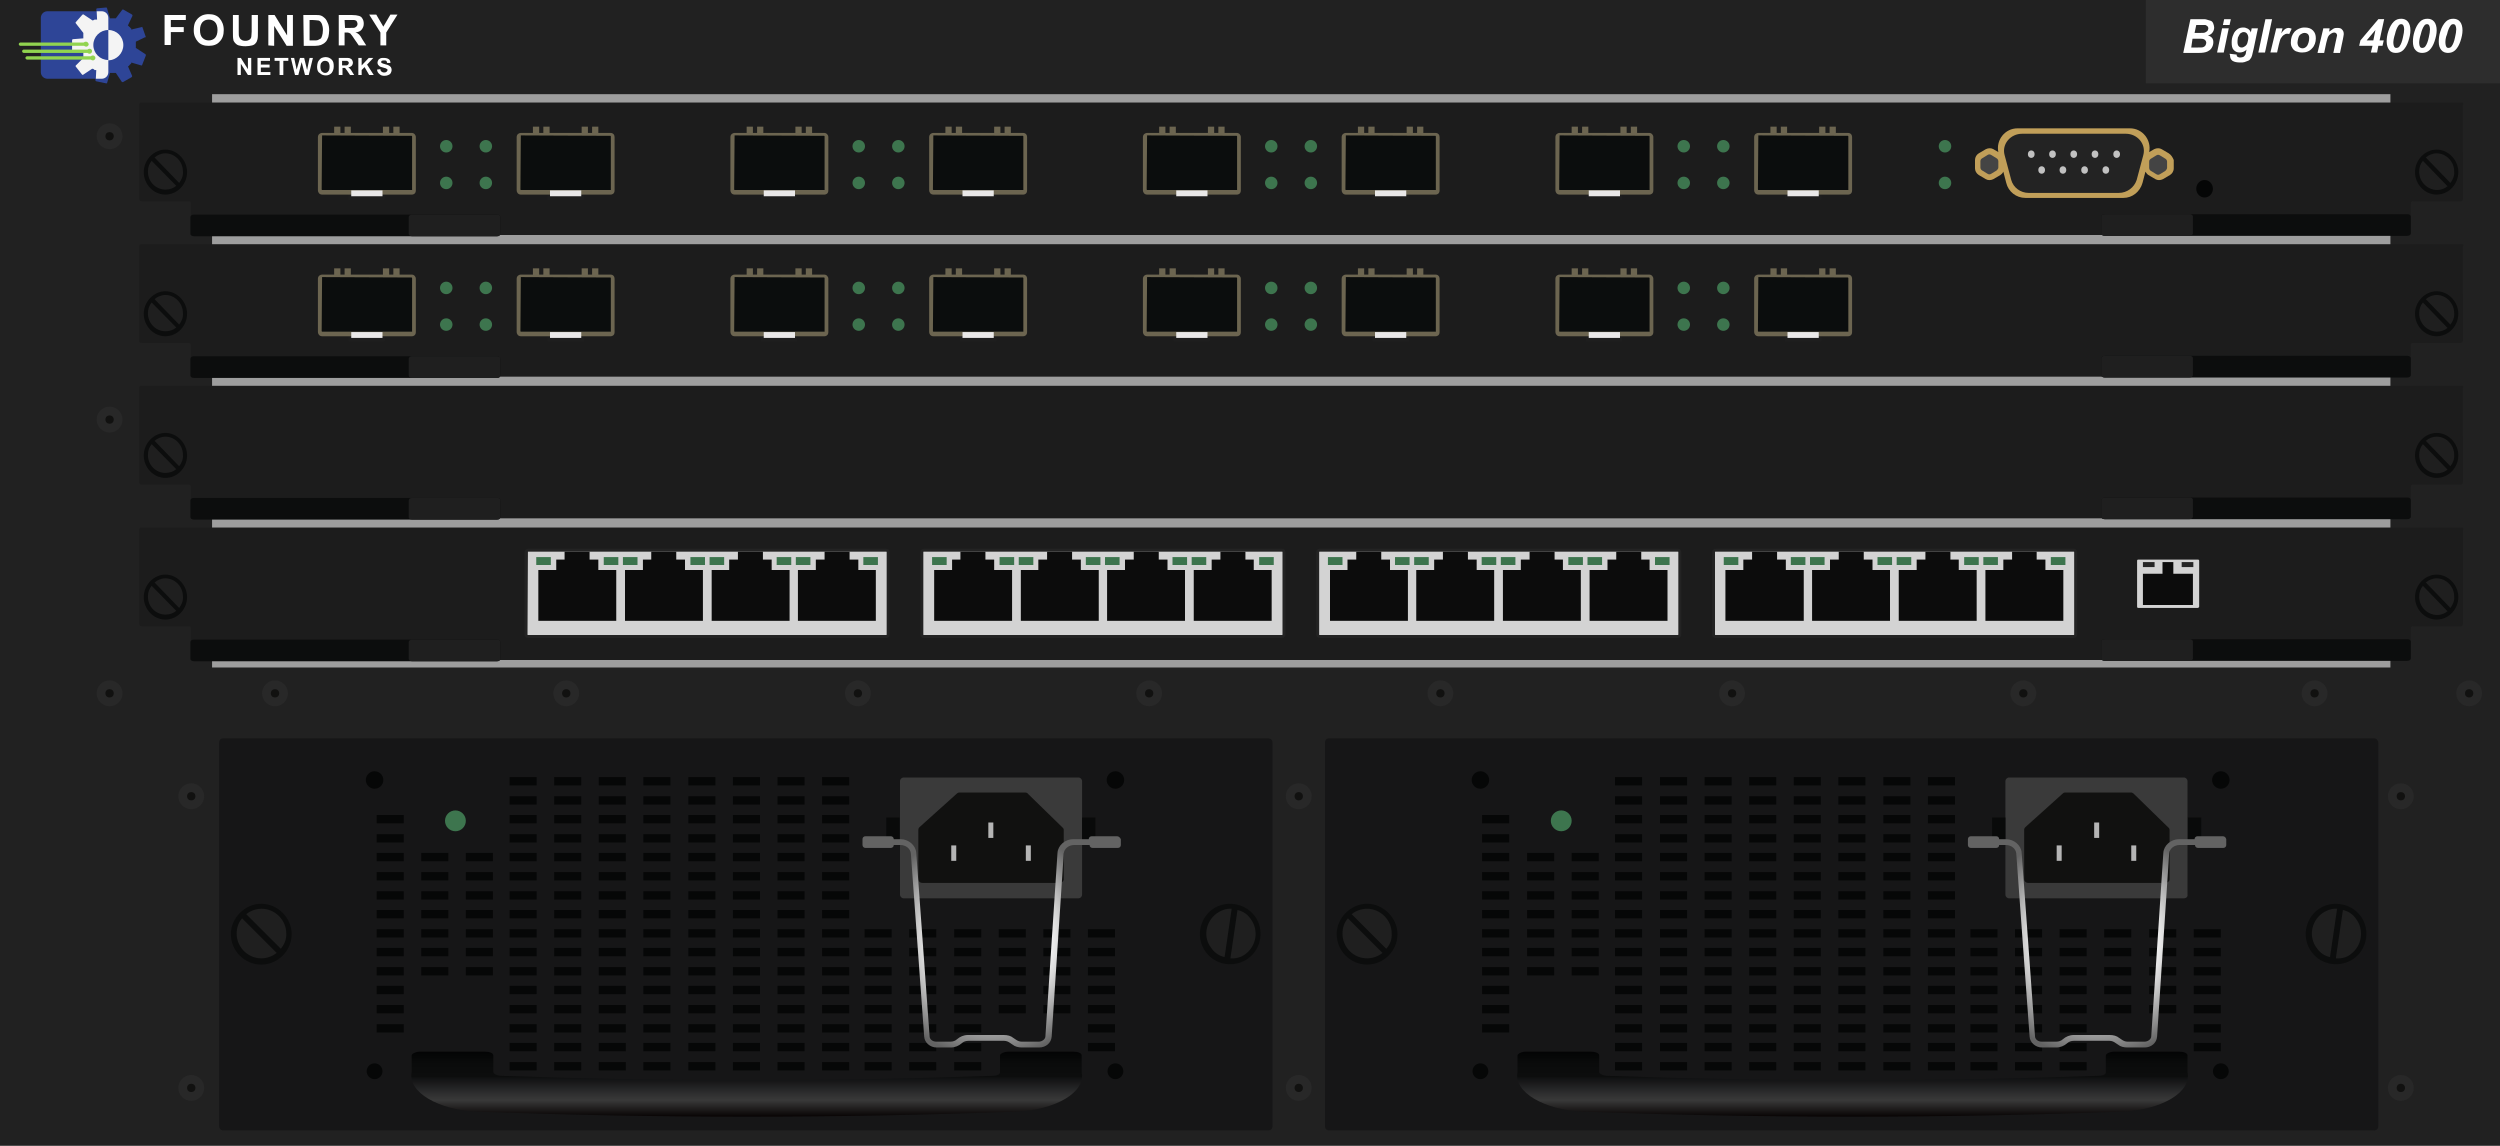 <?xml version="1.0" encoding="utf-8"?>
<!-- Copyright 2022 Virtual Console LLC. All rights reserved. Generator: Adobe Illustrator 26.0.2, SVG Export Plug-In . SVG Version: 6.00 Build 0)  -->
<svg version="1.1" id="Brocade_BigIron_4000" xmlns="http://www.w3.org/2000/svg" xmlns:xlink="http://www.w3.org/1999/xlink"
	 x="0px" y="0px" viewBox="0 0 600 275" style="enable-background:new 0 0 600 275;" xml:space="preserve">
<!-- Created by Evgenia -->
<style type="text/css">
	.st0{fill:#212121;}
	.st1{fill:#9E9E9E;}
	.st2{fill:#1C1C1C;}
	.st3{fill:#0C0D0D;}
	.st4{fill:#1F1F1F;}
	.st5{fill:#050606;}
	.st6{fill:#3D754E;}
	.st7{fill:#C19F59;}
	.st8{fill:#232323;}
	.st9{fill:#C1C1C1;}
	.st10{fill:#444444;}
	.st11{fill:#1E1E1E;}
	.st12{fill:#0B0D0D;}
	.st13{fill:#6C6550;}
	.st14{fill:#E9E8E8;}
	.st15{fill:#D3D3D3;}
	.st16{fill:#0C0C0C;}
	.st17{fill:#3C744D;}
	.st18{fill:#262626;}
	.st19{fill:#282828;}
	.st20{fill:#111110;}
	.st21{fill:#161617;}
	.st22{fill:#060707;}
	.st23{fill:#3A3A3A;}
	.st24{fill:#B5B5B5;}
	.st25{fill:#090A0A;}
	.st26{fill:url(#SVGID_1_);}
	.st27{fill:url(#SVGID_00000073698845101751375970000008862557268658091396_);}
	.st28{fill:url(#SVGID_00000152222812118820397420000000045039743808446894_);}
	.st29{fill:url(#SVGID_00000181805679233152020730000013417579396867671223_);}
	.st30{fill:#2D2D2D;}
	.st31{fill:#FFFFFF;}
	.st32{fill:#2E4597;}
	.st33{fill:#F4F4F4;}
	.st34{fill:#91D44F;}
</style>
<g>
	<rect class="st0" width="600" height="275"/>
	<rect x="50.9" y="22.6" class="st1" width="522.8" height="137.6"/>
	<g>
		<path class="st2" d="M591,24.6h-12.1h-0.5H46.5H46H33.9c-0.3,0-0.5,0.2-0.5,0.5v22.7c0,0.3,0.2,0.5,0.5,0.5h11.4
			c0.3,0,0.5,0.2,0.5,0.5v7.1c0,0.3,0.2,0.5,0.5,0.5h531.8c0.3,0,0.5-0.2,0.5-0.5v-7.1c0-0.3,0.2-0.5,0.5-0.5h11.5
			c0.3,0,0.5-0.2,0.5-0.5V25.1C591.2,25.1,591.3,24.6,591,24.6z"/>
		<g>
			<path class="st3" d="M505.1,51.4h72.7c0.4,0,0.8,0.2,0.8,0.6v4c0,0.3-0.3,0.6-0.8,0.6h-72.7c-0.4,0-0.8-0.2-0.8-0.6v-4
				C504.4,51.7,504.6,51.4,505.1,51.4z"/>
			<path class="st4" d="M505.1,51.4h20.4c0.4,0,0.8,0.2,0.8,0.6v4c0,0.3-0.3,0.6-0.8,0.6h-20.4c-0.4,0-0.8-0.2-0.8-0.6v-4
				C504.4,51.7,504.6,51.4,505.1,51.4z"/>
		</g>
		<ellipse class="st5" cx="529.1" cy="45.3" rx="2" ry="2.1"/>
		<g>
			<path class="st3" d="M119.3,56.7H46.5c-0.4,0-0.8-0.2-0.8-0.6v-4c0-0.3,0.3-0.6,0.8-0.6h72.8c0.4,0,0.8,0.2,0.8,0.6v4
				C120,56.5,119.8,56.7,119.3,56.7z"/>
			<path class="st4" d="M119.3,56.7H98.9c-0.4,0-0.8-0.2-0.8-0.6v-4c0-0.3,0.3-0.6,0.8-0.6h20.4c0.4,0,0.8,0.2,0.8,0.6v4
				C120,56.5,119.8,56.7,119.3,56.7z"/>
		</g>
		<g>
			<g>
				<ellipse class="st4" cx="39.7" cy="41.3" rx="4.8" ry="5"/>
				<path class="st3" d="M39.7,35.9c-2.8,0-5.2,2.5-5.2,5.4s2.3,5.4,5.2,5.4s5.2-2.5,5.2-5.4S42.5,35.9,39.7,35.9z M35.5,41.2
					c0-1,0.3-1.9,0.9-2.6l5.9,6c-0.7,0.6-1.6,0.9-2.6,0.9C37.4,45.5,35.5,43.6,35.5,41.2z M43,43.9l-5.9-6.1c0.7-0.6,1.6-1,2.6-1
					c2.3,0,4.2,2,4.2,4.3C44,42.2,43.6,43.1,43,43.9z"/>
			</g>
			<g>
				<ellipse class="st4" cx="584.8" cy="41.3" rx="4.8" ry="5"/>
				<path class="st3" d="M584.8,35.9c-2.8,0-5.2,2.5-5.2,5.4s2.3,5.4,5.2,5.4s5.2-2.5,5.2-5.4S587.6,35.9,584.8,35.9z M580.6,41.2
					c0-1,0.3-1.9,0.9-2.6l5.9,6.1c-0.7,0.6-1.6,0.9-2.6,0.9C582.5,45.5,580.6,43.6,580.6,41.2z M588.1,43.9l-5.9-6.1
					c0.7-0.6,1.6-1,2.6-1c2.3,0,4.2,2,4.2,4.3C589.1,42.2,588.7,43.1,588.1,43.9z"/>
			</g>
		</g>
		<g>
			<g>
				<ellipse class="st6" cx="466.8" cy="35.1" rx="1.5" ry="1.5"/>
				<ellipse class="st6" cx="466.8" cy="43.9" rx="1.5" ry="1.5"/>
			</g>
			<g>
				<path class="st7" d="M520.5,36.8l-1.7-1c-0.5-0.3-1.2-0.3-1.8,0l-1.2,0.7c0.6-2.9-1.6-5.7-4.6-5.7h-27c-3,0-5.2,2.8-4.6,5.7
					l-1.2-0.7c-0.5-0.3-1.2-0.3-1.8,0l-1.7,1c-0.5,0.3-0.9,0.9-0.9,1.6v2c0,0.6,0.3,1.2,0.9,1.6l1.7,1c0.5,0.3,1.2,0.3,1.8,0l1.7-1
					c0.3-0.2,0.5-0.4,0.7-0.8l0.7,2.7c0.5,2.1,2.4,3.6,4.6,3.6h23.5c2.2,0,4-1.5,4.6-3.6l0.7-2.7c0.2,0.3,0.4,0.6,0.7,0.8l1.7,1
					c0.5,0.3,1.2,0.3,1.8,0l1.7-1c0.5-0.3,0.9-0.9,0.9-1.6v-2C521.4,37.7,521.1,37.2,520.5,36.8z"/>
				<g>
					<path class="st8" d="M508.5,46.3h-21.6c-2,0-3.7-1.3-4.2-3.1l-1.6-6c-0.7-2.6,1.4-5.1,4.2-5.1h24.9c2.8,0,4.9,2.5,4.2,5.1
						l-1.6,6C512.2,45,510.5,46.3,508.5,46.3z"/>
					<g>
						<ellipse class="st9" cx="487.5" cy="37" rx="0.8" ry="0.9"/>
						<ellipse class="st9" cx="492.6" cy="37" rx="0.8" ry="0.9"/>
						<ellipse class="st9" cx="497.7" cy="37" rx="0.8" ry="0.9"/>
						<ellipse class="st9" cx="502.8" cy="37" rx="0.8" ry="0.9"/>
						<ellipse class="st9" cx="508" cy="37" rx="0.8" ry="0.9"/>
					</g>
					<g>
						<ellipse class="st9" cx="490" cy="40.8" rx="0.8" ry="0.9"/>
						<ellipse class="st9" cx="495.1" cy="40.8" rx="0.8" ry="0.9"/>
						<ellipse class="st9" cx="500.3" cy="40.8" rx="0.8" ry="0.9"/>
						<ellipse class="st9" cx="505.4" cy="40.8" rx="0.8" ry="0.9"/>
					</g>
				</g>
				<path class="st10" d="M479.6,40.2v-1.5c0-0.3-0.2-0.6-0.4-0.7l-1.3-0.8c-0.3-0.2-0.6-0.2-0.9,0l-1.3,0.8
					c-0.3,0.2-0.4,0.4-0.4,0.7v1.5c0,0.3,0.2,0.6,0.4,0.7l1.3,0.8c0.3,0.2,0.6,0.2,0.9,0l1.3-0.8C479.4,40.7,479.6,40.5,479.6,40.2z
					"/>
				<path class="st10" d="M520.1,40.3v-1.5c0-0.3-0.2-0.6-0.4-0.7l-1.3-0.8c-0.3-0.2-0.6-0.2-0.9,0l-1.3,0.8
					c-0.3,0.2-0.4,0.4-0.4,0.7v1.5c0,0.3,0.2,0.6,0.4,0.7l1.3,0.8c0.3,0.2,0.6,0.2,0.9,0l1.3-0.8C519.9,40.8,520.1,40.5,520.1,40.3z
					"/>
			</g>
		</g>
		<g>
			<ellipse class="st6" cx="116.6" cy="35.1" rx="1.5" ry="1.5"/>
			<ellipse class="st6" cx="116.6" cy="43.9" rx="1.5" ry="1.5"/>
			<ellipse class="st6" cx="107.1" cy="35.1" rx="1.5" ry="1.5"/>
			<ellipse class="st6" cx="107.1" cy="43.9" rx="1.5" ry="1.5"/>
			<g>
				<rect x="83.6" y="46.6" class="st11" width="8.7" height="1.3"/>
				<g>
					<path class="st12" d="M99.4,45.5V32.8c0-0.2-0.2-0.6-0.7-0.6H77.3c-0.2,0-0.7,0.2-0.7,0.6v12.9c0,0.2,0.2,0.6,0.7,0.6H99
						C99.4,46.2,99.4,45.8,99.4,45.5z"/>
					<path class="st13" d="M98.8,31.9h-2.9v-1.5h-1.5v1.5h-1v-1.5h-1.5v1.5h-7.7v-1.5h-1.5v1.5h-1v-1.5h-1.5v1.5h-2.9
						c-0.4,0-1,0.3-1,1v12.8c0,0.4,0.3,1,1,1h21.6c0.3,0,0.9-0.2,0.9-1V32.9C99.8,32.4,99.4,31.9,98.8,31.9z M98.9,45.6H77.3
						l-0.1-0.1l0.1-13l21.5,0.1l0.1,0.1V45.6C98.9,45.5,99,45.6,98.9,45.6z"/>
				</g>
				<rect x="84.3" y="45.7" class="st14" width="7.5" height="1.4"/>
			</g>
			<g>
				<rect x="131.4" y="46.6" class="st11" width="8.7" height="1.3"/>
				<g>
					<path class="st12" d="M147.2,45.5V32.8c0-0.2-0.2-0.6-0.7-0.6H125c-0.2,0-0.7,0.2-0.7,0.6v12.9c0,0.2,0.2,0.6,0.7,0.6h21.7
						C147.2,46.2,147.2,45.8,147.2,45.5z"/>
					<path class="st13" d="M146.5,31.9h-2.9v-1.5h-1.5v1.5h-1v-1.5h-1.5v1.5h-7.7v-1.5h-1.5v1.5h-1v-1.5h-1.5v1.5H125
						c-0.4,0-1,0.3-1,1v12.8c0,0.4,0.3,1,1,1h21.6c0.3,0,0.9-0.2,0.9-1V32.9C147.5,32.4,147.2,31.9,146.5,31.9z M146.6,45.6H125
						l-0.1-0.1l0.1-13l21.5,0.1l0.1,0.1V45.6C146.6,45.5,146.7,45.6,146.6,45.6z"/>
				</g>
				<rect x="132" y="45.7" class="st14" width="7.5" height="1.4"/>
			</g>
		</g>
		<g>
			<ellipse class="st6" cx="215.6" cy="35.1" rx="1.5" ry="1.5"/>
			<ellipse class="st6" cx="215.6" cy="43.9" rx="1.5" ry="1.5"/>
			<ellipse class="st6" cx="206.1" cy="35.1" rx="1.5" ry="1.5"/>
			<ellipse class="st6" cx="206.1" cy="43.9" rx="1.5" ry="1.5"/>
			<g>
				<rect x="182.6" y="46.6" class="st11" width="8.7" height="1.3"/>
				<g>
					<path class="st12" d="M198.4,45.5V32.8c0-0.2-0.2-0.6-0.7-0.6h-21.4c-0.2,0-0.7,0.2-0.7,0.6v12.9c0,0.2,0.2,0.6,0.7,0.6H198
						C198.4,46.2,198.4,45.8,198.4,45.5z"/>
					<path class="st13" d="M197.8,31.9h-2.9v-1.5h-1.5v1.5h-1v-1.5h-1.5v1.5h-7.7v-1.5h-1.5v1.5h-1v-1.5h-1.5v1.5h-2.9
						c-0.4,0-1,0.3-1,1v12.8c0,0.4,0.3,1,1,1h21.6c0.3,0,0.9-0.2,0.9-1V32.9C198.8,32.4,198.4,31.9,197.8,31.9z M197.9,45.6h-21.6
						l-0.1-0.1l0.1-13l21.5,0.1l0.1,0.1V45.6C197.9,45.5,198,45.6,197.9,45.6z"/>
				</g>
				<rect x="183.3" y="45.7" class="st14" width="7.5" height="1.4"/>
			</g>
			<g>
				<rect x="230.4" y="46.6" class="st11" width="8.7" height="1.3"/>
				<g>
					<path class="st12" d="M246.2,45.5V32.8c0-0.2-0.2-0.6-0.7-0.6H224c-0.2,0-0.7,0.2-0.7,0.6v12.9c0,0.2,0.2,0.6,0.7,0.6h21.7
						C246.2,46.2,246.2,45.8,246.2,45.5z"/>
					<path class="st13" d="M245.5,31.9h-2.9v-1.5h-1.5v1.5h-1v-1.5h-1.5v1.5h-7.7v-1.5h-1.5v1.5h-1v-1.5h-1.5v1.5H224
						c-0.4,0-1,0.3-1,1v12.8c0,0.4,0.3,1,1,1h21.6c0.3,0,0.9-0.2,0.9-1V32.9C246.5,32.4,246.2,31.9,245.5,31.9z M245.6,45.6H224
						l-0.1-0.1l0.1-13l21.5,0.1l0.1,0.1V45.6C245.6,45.5,245.7,45.6,245.6,45.6z"/>
				</g>
				<rect x="231" y="45.7" class="st14" width="7.5" height="1.4"/>
			</g>
		</g>
		<g>
			<ellipse class="st6" cx="314.6" cy="35.1" rx="1.5" ry="1.5"/>
			<ellipse class="st6" cx="314.6" cy="43.9" rx="1.5" ry="1.5"/>
			<ellipse class="st6" cx="305.1" cy="35.1" rx="1.5" ry="1.5"/>
			<ellipse class="st6" cx="305.1" cy="43.9" rx="1.5" ry="1.5"/>
			<g>
				<rect x="281.6" y="46.6" class="st11" width="8.7" height="1.3"/>
				<g>
					<path class="st12" d="M297.4,45.5V32.8c0-0.2-0.2-0.6-0.7-0.6h-21.4c-0.2,0-0.7,0.2-0.7,0.6v12.9c0,0.2,0.2,0.6,0.7,0.6H297
						C297.4,46.2,297.4,45.8,297.4,45.5z"/>
					<path class="st13" d="M296.8,31.9h-2.9v-1.5h-1.5v1.5h-1v-1.5h-1.5v1.5h-7.7v-1.5h-1.5v1.5h-1v-1.5h-1.5v1.5h-2.9
						c-0.4,0-1,0.3-1,1v12.8c0,0.4,0.3,1,1,1h21.6c0.3,0,0.9-0.2,0.9-1V32.9C297.8,32.4,297.4,31.9,296.8,31.9z M296.9,45.6h-21.6
						l-0.1-0.1l0.1-13l21.5,0.1l0.1,0.1V45.6C296.9,45.5,297,45.6,296.9,45.6z"/>
				</g>
				<rect x="282.3" y="45.7" class="st14" width="7.5" height="1.4"/>
			</g>
			<g>
				<rect x="329.4" y="46.6" class="st11" width="8.7" height="1.3"/>
				<g>
					<path class="st12" d="M345.2,45.5V32.8c0-0.2-0.2-0.6-0.7-0.6H323c-0.2,0-0.7,0.2-0.7,0.6v12.9c0,0.2,0.2,0.6,0.7,0.6h21.7
						C345.2,46.2,345.2,45.8,345.2,45.5z"/>
					<path class="st13" d="M344.5,31.9h-2.9v-1.5h-1.5v1.5h-1v-1.5h-1.5v1.5h-7.7v-1.5h-1.5v1.5h-1v-1.5h-1.5v1.5H323
						c-0.4,0-1,0.3-1,1v12.8c0,0.4,0.3,1,1,1h21.6c0.3,0,0.9-0.2,0.9-1V32.9C345.5,32.4,345.2,31.9,344.5,31.9z M344.6,45.6H323
						l-0.1-0.1l0.1-13l21.5,0.1l0.1,0.1V45.6C344.6,45.5,344.7,45.6,344.6,45.6z"/>
				</g>
				<rect x="330" y="45.7" class="st14" width="7.5" height="1.4"/>
			</g>
		</g>
		<g>
			<ellipse class="st6" cx="413.6" cy="35.1" rx="1.5" ry="1.5"/>
			<ellipse class="st6" cx="413.6" cy="43.9" rx="1.5" ry="1.5"/>
			<ellipse class="st6" cx="404.1" cy="35.1" rx="1.5" ry="1.5"/>
			<ellipse class="st6" cx="404.1" cy="43.9" rx="1.5" ry="1.5"/>
			<g>
				<rect x="380.6" y="46.6" class="st11" width="8.7" height="1.3"/>
				<g>
					<path class="st12" d="M396.4,45.5V32.8c0-0.2-0.2-0.6-0.7-0.6h-21.4c-0.2,0-0.7,0.2-0.7,0.6v12.9c0,0.2,0.2,0.6,0.7,0.6H396
						C396.4,46.2,396.4,45.8,396.4,45.5z"/>
					<path class="st13" d="M395.8,31.9h-2.9v-1.5h-1.5v1.5h-1v-1.5h-1.5v1.5h-7.7v-1.5h-1.5v1.5h-1v-1.5h-1.5v1.5h-2.9
						c-0.4,0-1,0.3-1,1v12.8c0,0.4,0.3,1,1,1h21.6c0.3,0,0.9-0.2,0.9-1V32.9C396.8,32.4,396.4,31.9,395.8,31.9z M395.9,45.6h-21.6
						l-0.1-0.1l0.1-13l21.5,0.1l0.1,0.1V45.6C395.9,45.5,396,45.6,395.9,45.6z"/>
				</g>
				<rect x="381.3" y="45.7" class="st14" width="7.5" height="1.4"/>
			</g>
			<g>
				<rect x="428.4" y="46.6" class="st11" width="8.7" height="1.3"/>
				<g>
					<path class="st12" d="M444.2,45.5V32.8c0-0.2-0.2-0.6-0.7-0.6H422c-0.2,0-0.7,0.2-0.7,0.6v12.9c0,0.2,0.2,0.6,0.7,0.6h21.7
						C444.2,46.2,444.2,45.8,444.2,45.5z"/>
					<path class="st13" d="M443.5,31.9h-2.9v-1.5h-1.5v1.5h-1v-1.5h-1.5v1.5h-7.7v-1.5h-1.5v1.5h-1v-1.5h-1.5v1.5H422
						c-0.4,0-1,0.3-1,1v12.8c0,0.4,0.3,1,1,1h21.6c0.3,0,0.9-0.2,0.9-1V32.9C444.5,32.4,444.2,31.9,443.5,31.9z M443.6,45.6H422
						l-0.1-0.1l0.1-13l21.5,0.1l0.1,0.1V45.6C443.6,45.5,443.7,45.6,443.6,45.6z"/>
				</g>
				<rect x="429" y="45.7" class="st14" width="7.5" height="1.4"/>
			</g>
		</g>
	</g>
	<g>
		<path class="st2" d="M591,58.6h-12.1h-0.5H46.5H46H33.9c-0.3,0-0.5,0.2-0.5,0.5v22.7c0,0.3,0.2,0.5,0.5,0.5h11.4
			c0.3,0,0.5,0.2,0.5,0.5v7.1c0,0.3,0.2,0.5,0.5,0.5h531.8c0.3,0,0.5-0.2,0.5-0.5v-7.1c0-0.3,0.2-0.5,0.5-0.5h11.5
			c0.3,0,0.5-0.2,0.5-0.5V59.1C591.2,59.1,591.3,58.6,591,58.6z"/>
		<g>
			<path class="st3" d="M505.1,85.4h72.7c0.4,0,0.8,0.2,0.8,0.6v4c0,0.3-0.3,0.6-0.8,0.6h-72.7c-0.4,0-0.8-0.2-0.8-0.6v-4
				C504.4,85.7,504.6,85.4,505.1,85.4z"/>
			<path class="st4" d="M505.1,85.4h20.4c0.4,0,0.8,0.2,0.8,0.6v4c0,0.3-0.3,0.6-0.8,0.6h-20.4c-0.4,0-0.8-0.2-0.8-0.6v-4
				C504.4,85.7,504.6,85.4,505.1,85.4z"/>
		</g>
		<g>
			<path class="st3" d="M119.3,90.7H46.5c-0.4,0-0.8-0.2-0.8-0.6v-4c0-0.3,0.3-0.6,0.8-0.6h72.8c0.4,0,0.8,0.2,0.8,0.6v4
				C120,90.5,119.8,90.7,119.3,90.7z"/>
			<path class="st4" d="M119.3,90.7H98.9c-0.4,0-0.8-0.2-0.8-0.6v-4c0-0.3,0.3-0.6,0.8-0.6h20.4c0.4,0,0.8,0.2,0.8,0.6v4
				C120,90.5,119.8,90.7,119.3,90.7z"/>
		</g>
		<g>
			<g>
				<ellipse class="st4" cx="39.7" cy="75.3" rx="4.8" ry="5"/>
				<path class="st3" d="M39.7,69.9c-2.8,0-5.2,2.5-5.2,5.4c0,2.9,2.3,5.4,5.2,5.4s5.2-2.5,5.2-5.4C44.9,72.4,42.5,69.9,39.7,69.9z
					 M35.5,75.2c0-1,0.3-1.9,0.9-2.6l5.9,6c-0.7,0.6-1.6,0.9-2.6,0.9C37.4,79.5,35.5,77.6,35.5,75.2z M43,77.9l-5.9-6.1
					c0.7-0.6,1.6-1,2.6-1c2.3,0,4.2,2,4.2,4.3C44,76.2,43.6,77.1,43,77.9z"/>
			</g>
			<g>
				<ellipse class="st4" cx="584.8" cy="75.3" rx="4.8" ry="5"/>
				<path class="st3" d="M584.8,69.9c-2.8,0-5.2,2.5-5.2,5.4c0,2.9,2.3,5.4,5.2,5.4s5.2-2.5,5.2-5.4C590,72.4,587.6,69.9,584.8,69.9
					z M580.6,75.2c0-1,0.3-1.9,0.9-2.6l5.9,6.1c-0.7,0.6-1.6,0.9-2.6,0.9C582.5,79.5,580.6,77.6,580.6,75.2z M588.1,77.9l-5.9-6.1
					c0.7-0.6,1.6-1,2.6-1c2.3,0,4.2,2,4.2,4.3C589.1,76.2,588.7,77.1,588.1,77.9z"/>
			</g>
		</g>
		<g>
			<ellipse class="st6" cx="116.6" cy="69.1" rx="1.5" ry="1.5"/>
			<ellipse class="st6" cx="116.6" cy="77.9" rx="1.5" ry="1.5"/>
			<ellipse class="st6" cx="107.1" cy="69.1" rx="1.5" ry="1.5"/>
			<ellipse class="st6" cx="107.1" cy="77.9" rx="1.5" ry="1.5"/>
			<g>
				<rect x="83.6" y="80.6" class="st11" width="8.7" height="1.3"/>
				<g>
					<path class="st12" d="M99.4,79.5V66.8c0-0.2-0.2-0.6-0.7-0.6H77.3c-0.2,0-0.7,0.2-0.7,0.6v12.9c0,0.2,0.2,0.6,0.7,0.6H99
						C99.4,80.2,99.4,79.8,99.4,79.5z"/>
					<path class="st13" d="M98.8,65.9h-2.9v-1.5h-1.5v1.5h-1v-1.5h-1.5v1.5h-7.7v-1.5h-1.5v1.5h-1v-1.5h-1.5v1.5h-2.9
						c-0.4,0-1,0.3-1,1v12.8c0,0.4,0.3,1,1,1h21.6c0.3,0,0.9-0.2,0.9-1V66.9C99.8,66.4,99.4,65.9,98.8,65.9z M98.9,79.6H77.3
						l-0.1-0.1l0.1-13l21.5,0.1l0.1,0.1V79.6C98.9,79.5,99,79.6,98.9,79.6z"/>
				</g>
				<rect x="84.3" y="79.7" class="st14" width="7.5" height="1.4"/>
			</g>
			<g>
				<rect x="131.4" y="80.6" class="st11" width="8.7" height="1.3"/>
				<g>
					<path class="st12" d="M147.2,79.5V66.8c0-0.2-0.2-0.6-0.7-0.6H125c-0.2,0-0.7,0.2-0.7,0.6v12.9c0,0.2,0.2,0.6,0.7,0.6h21.7
						C147.2,80.2,147.2,79.8,147.2,79.5z"/>
					<path class="st13" d="M146.5,65.9h-2.9v-1.5h-1.5v1.5h-1v-1.5h-1.5v1.5h-7.7v-1.5h-1.5v1.5h-1v-1.5h-1.5v1.5H125
						c-0.4,0-1,0.3-1,1v12.8c0,0.4,0.3,1,1,1h21.6c0.3,0,0.9-0.2,0.9-1V66.9C147.5,66.4,147.2,65.9,146.5,65.9z M146.6,79.6H125
						l-0.1-0.1l0.1-13l21.5,0.1l0.1,0.1V79.6C146.6,79.5,146.7,79.6,146.6,79.6z"/>
				</g>
				<rect x="132" y="79.7" class="st14" width="7.5" height="1.4"/>
			</g>
		</g>
		<g>
			<ellipse class="st6" cx="215.6" cy="69.1" rx="1.5" ry="1.5"/>
			<ellipse class="st6" cx="215.6" cy="77.9" rx="1.5" ry="1.5"/>
			<ellipse class="st6" cx="206.1" cy="69.1" rx="1.5" ry="1.5"/>
			<ellipse class="st6" cx="206.1" cy="77.9" rx="1.5" ry="1.5"/>
			<g>
				<rect x="182.6" y="80.6" class="st11" width="8.7" height="1.3"/>
				<g>
					<path class="st12" d="M198.4,79.5V66.8c0-0.2-0.2-0.6-0.7-0.6h-21.4c-0.2,0-0.7,0.2-0.7,0.6v12.9c0,0.2,0.2,0.6,0.7,0.6H198
						C198.4,80.2,198.4,79.8,198.4,79.5z"/>
					<path class="st13" d="M197.8,65.9h-2.9v-1.5h-1.5v1.5h-1v-1.5h-1.5v1.5h-7.7v-1.5h-1.5v1.5h-1v-1.5h-1.5v1.5h-2.9
						c-0.4,0-1,0.3-1,1v12.8c0,0.4,0.3,1,1,1h21.6c0.3,0,0.9-0.2,0.9-1V66.9C198.8,66.4,198.4,65.9,197.8,65.9z M197.9,79.6h-21.6
						l-0.1-0.1l0.1-13l21.5,0.1l0.1,0.1V79.6C197.9,79.5,198,79.6,197.9,79.6z"/>
				</g>
				<rect x="183.3" y="79.7" class="st14" width="7.5" height="1.4"/>
			</g>
			<g>
				<rect x="230.4" y="80.6" class="st11" width="8.7" height="1.3"/>
				<g>
					<path class="st12" d="M246.2,79.5V66.8c0-0.2-0.2-0.6-0.7-0.6H224c-0.2,0-0.7,0.2-0.7,0.6v12.9c0,0.2,0.2,0.6,0.7,0.6h21.7
						C246.2,80.2,246.2,79.8,246.2,79.5z"/>
					<path class="st13" d="M245.5,65.9h-2.9v-1.5h-1.5v1.5h-1v-1.5h-1.5v1.5h-7.7v-1.5h-1.5v1.5h-1v-1.5h-1.5v1.5H224
						c-0.4,0-1,0.3-1,1v12.8c0,0.4,0.3,1,1,1h21.6c0.3,0,0.9-0.2,0.9-1V66.9C246.5,66.4,246.2,65.9,245.5,65.9z M245.6,79.6H224
						l-0.1-0.1l0.1-13l21.5,0.1l0.1,0.1V79.6C245.6,79.5,245.7,79.6,245.6,79.6z"/>
				</g>
				<rect x="231" y="79.7" class="st14" width="7.5" height="1.4"/>
			</g>
		</g>
		<g>
			<ellipse class="st6" cx="314.6" cy="69.1" rx="1.5" ry="1.5"/>
			<ellipse class="st6" cx="314.6" cy="77.9" rx="1.5" ry="1.5"/>
			<ellipse class="st6" cx="305.1" cy="69.1" rx="1.5" ry="1.5"/>
			<ellipse class="st6" cx="305.1" cy="77.9" rx="1.5" ry="1.5"/>
			<g>
				<rect x="281.6" y="80.6" class="st11" width="8.7" height="1.3"/>
				<g>
					<path class="st12" d="M297.4,79.5V66.8c0-0.2-0.2-0.6-0.7-0.6h-21.4c-0.2,0-0.7,0.2-0.7,0.6v12.9c0,0.2,0.2,0.6,0.7,0.6H297
						C297.4,80.2,297.4,79.8,297.4,79.5z"/>
					<path class="st13" d="M296.8,65.9h-2.9v-1.5h-1.5v1.5h-1v-1.5h-1.5v1.5h-7.7v-1.5h-1.5v1.5h-1v-1.5h-1.5v1.5h-2.9
						c-0.4,0-1,0.3-1,1v12.8c0,0.4,0.3,1,1,1h21.6c0.3,0,0.9-0.2,0.9-1V66.9C297.8,66.4,297.4,65.9,296.8,65.9z M296.9,79.6h-21.6
						l-0.1-0.1l0.1-13l21.5,0.1l0.1,0.1V79.6C296.9,79.5,297,79.6,296.9,79.6z"/>
				</g>
				<rect x="282.3" y="79.7" class="st14" width="7.5" height="1.4"/>
			</g>
			<g>
				<rect x="329.4" y="80.6" class="st11" width="8.7" height="1.3"/>
				<g>
					<path class="st12" d="M345.2,79.5V66.8c0-0.2-0.2-0.6-0.7-0.6H323c-0.2,0-0.7,0.2-0.7,0.6v12.9c0,0.2,0.2,0.6,0.7,0.6h21.7
						C345.2,80.2,345.2,79.8,345.2,79.5z"/>
					<path class="st13" d="M344.5,65.9h-2.9v-1.5h-1.5v1.5h-1v-1.5h-1.5v1.5h-7.7v-1.5h-1.5v1.5h-1v-1.5h-1.5v1.5H323
						c-0.4,0-1,0.3-1,1v12.8c0,0.4,0.3,1,1,1h21.6c0.3,0,0.9-0.2,0.9-1V66.9C345.5,66.4,345.2,65.9,344.5,65.9z M344.6,79.6H323
						l-0.1-0.1l0.1-13l21.5,0.1l0.1,0.1V79.6C344.6,79.5,344.7,79.6,344.6,79.6z"/>
				</g>
				<rect x="330" y="79.7" class="st14" width="7.5" height="1.4"/>
			</g>
		</g>
		<g>
			<ellipse class="st6" cx="413.6" cy="69.1" rx="1.5" ry="1.5"/>
			<ellipse class="st6" cx="413.6" cy="77.9" rx="1.5" ry="1.5"/>
			<ellipse class="st6" cx="404.1" cy="69.1" rx="1.5" ry="1.5"/>
			<ellipse class="st6" cx="404.1" cy="77.9" rx="1.5" ry="1.5"/>
			<g>
				<rect x="380.6" y="80.6" class="st11" width="8.7" height="1.3"/>
				<g>
					<path class="st12" d="M396.4,79.5V66.8c0-0.2-0.2-0.6-0.7-0.6h-21.4c-0.2,0-0.7,0.2-0.7,0.6v12.9c0,0.2,0.2,0.6,0.7,0.6H396
						C396.4,80.2,396.4,79.8,396.4,79.5z"/>
					<path class="st13" d="M395.8,65.9h-2.9v-1.5h-1.5v1.5h-1v-1.5h-1.5v1.5h-7.7v-1.5h-1.5v1.5h-1v-1.5h-1.5v1.5h-2.9
						c-0.4,0-1,0.3-1,1v12.8c0,0.4,0.3,1,1,1h21.6c0.3,0,0.9-0.2,0.9-1V66.9C396.8,66.4,396.4,65.9,395.8,65.9z M395.9,79.6h-21.6
						l-0.1-0.1l0.1-13l21.5,0.1l0.1,0.1V79.6C395.9,79.5,396,79.6,395.9,79.6z"/>
				</g>
				<rect x="381.3" y="79.7" class="st14" width="7.5" height="1.4"/>
			</g>
			<g>
				<rect x="428.4" y="80.6" class="st11" width="8.7" height="1.3"/>
				<g>
					<path class="st12" d="M444.2,79.5V66.8c0-0.2-0.2-0.6-0.7-0.6H422c-0.2,0-0.7,0.2-0.7,0.6v12.9c0,0.2,0.2,0.6,0.7,0.6h21.7
						C444.2,80.2,444.2,79.8,444.2,79.5z"/>
					<path class="st13" d="M443.5,65.9h-2.9v-1.5h-1.5v1.5h-1v-1.5h-1.5v1.5h-7.7v-1.5h-1.5v1.5h-1v-1.5h-1.5v1.5H422
						c-0.4,0-1,0.3-1,1v12.8c0,0.4,0.3,1,1,1h21.6c0.3,0,0.9-0.2,0.9-1V66.9C444.5,66.4,444.2,65.9,443.5,65.9z M443.6,79.6H422
						l-0.1-0.1l0.1-13l21.5,0.1l0.1,0.1V79.6C443.6,79.5,443.7,79.6,443.6,79.6z"/>
				</g>
				<rect x="429" y="79.7" class="st14" width="7.5" height="1.4"/>
			</g>
		</g>
	</g>
	<g>
		<path class="st2" d="M591,92.6h-12.1h-0.5H46.5H46H33.9c-0.3,0-0.5,0.2-0.5,0.5v22.7c0,0.3,0.2,0.5,0.5,0.5h11.4
			c0.3,0,0.5,0.2,0.5,0.5v7.1c0,0.3,0.2,0.5,0.5,0.5h531.8c0.3,0,0.5-0.2,0.5-0.5v-7.1c0-0.3,0.2-0.5,0.5-0.5h11.5
			c0.3,0,0.5-0.2,0.5-0.5V93.1C591.2,93.1,591.3,92.6,591,92.6z"/>
		<g>
			<path class="st3" d="M505.1,119.4h72.7c0.4,0,0.8,0.2,0.8,0.6v4c0,0.3-0.3,0.6-0.8,0.6h-72.7c-0.4,0-0.8-0.2-0.8-0.6v-4
				C504.4,119.7,504.6,119.4,505.1,119.4z"/>
			<path class="st4" d="M505.1,119.4h20.4c0.4,0,0.8,0.2,0.8,0.6v4c0,0.3-0.3,0.6-0.8,0.6h-20.4c-0.4,0-0.8-0.2-0.8-0.6v-4
				C504.4,119.7,504.6,119.4,505.1,119.4z"/>
		</g>
		<g>
			<path class="st3" d="M119.3,124.7H46.5c-0.4,0-0.8-0.2-0.8-0.6v-4c0-0.3,0.3-0.6,0.8-0.6h72.8c0.4,0,0.8,0.2,0.8,0.6v4
				C120,124.5,119.8,124.7,119.3,124.7z"/>
			<path class="st4" d="M119.3,124.7H98.9c-0.4,0-0.8-0.2-0.8-0.6v-4c0-0.3,0.3-0.6,0.8-0.6h20.4c0.4,0,0.8,0.2,0.8,0.6v4
				C120,124.5,119.8,124.7,119.3,124.7z"/>
		</g>
		<g>
			<g>
				<ellipse class="st4" cx="39.7" cy="109.3" rx="4.8" ry="5"/>
				<path class="st3" d="M39.7,103.9c-2.8,0-5.2,2.5-5.2,5.4s2.3,5.4,5.2,5.4s5.2-2.5,5.2-5.4S42.5,103.9,39.7,103.9z M35.5,109.2
					c0-1,0.3-1.9,0.9-2.6l5.9,6c-0.7,0.6-1.6,0.9-2.6,0.9C37.4,113.5,35.5,111.6,35.5,109.2z M43,111.9l-5.9-6.1
					c0.7-0.6,1.6-1,2.6-1c2.3,0,4.2,2,4.2,4.3C44,110.2,43.6,111.1,43,111.9z"/>
			</g>
			<g>
				<ellipse class="st4" cx="584.8" cy="109.3" rx="4.8" ry="5"/>
				<path class="st3" d="M584.8,103.9c-2.8,0-5.2,2.5-5.2,5.4s2.3,5.4,5.2,5.4s5.2-2.5,5.2-5.4S587.6,103.9,584.8,103.9z
					 M580.6,109.2c0-1,0.3-1.9,0.9-2.6l5.9,6.1c-0.7,0.6-1.6,0.9-2.6,0.9C582.5,113.5,580.6,111.6,580.6,109.2z M588.1,111.9
					l-5.9-6.1c0.7-0.6,1.6-1,2.6-1c2.3,0,4.2,2,4.2,4.3C589.1,110.2,588.7,111.1,588.1,111.9z"/>
			</g>
		</g>
	</g>
	<g>
		<path class="st2" d="M591,126.6h-12.1h-0.5H46.5H46H33.9c-0.3,0-0.5,0.2-0.5,0.5v22.7c0,0.3,0.2,0.5,0.5,0.5h11.4
			c0.3,0,0.5,0.2,0.5,0.5v7.1c0,0.3,0.2,0.5,0.5,0.5h531.8c0.3,0,0.5-0.2,0.5-0.5v-7.1c0-0.3,0.2-0.5,0.5-0.5h11.5
			c0.3,0,0.5-0.2,0.5-0.5v-22.7C591.2,127.1,591.3,126.6,591,126.6z"/>
		<g>
			<path class="st3" d="M505.1,153.4h72.7c0.4,0,0.8,0.2,0.8,0.6v4c0,0.3-0.3,0.6-0.8,0.6h-72.7c-0.4,0-0.8-0.2-0.8-0.6v-4
				C504.4,153.7,504.6,153.4,505.1,153.4z"/>
			<path class="st4" d="M505.1,153.4h20.4c0.4,0,0.8,0.2,0.8,0.6v4c0,0.3-0.3,0.6-0.8,0.6h-20.4c-0.4,0-0.8-0.2-0.8-0.6v-4
				C504.4,153.7,504.6,153.4,505.1,153.4z"/>
		</g>
		<g>
			<path class="st3" d="M119.3,158.7H46.5c-0.4,0-0.8-0.2-0.8-0.6v-4c0-0.3,0.3-0.6,0.8-0.6h72.8c0.4,0,0.8,0.2,0.8,0.6v4
				C120,158.5,119.8,158.7,119.3,158.7z"/>
			<path class="st4" d="M119.3,158.7H98.9c-0.4,0-0.8-0.2-0.8-0.6v-4c0-0.3,0.3-0.6,0.8-0.6h20.4c0.4,0,0.8,0.2,0.8,0.6v4
				C120,158.5,119.8,158.7,119.3,158.7z"/>
		</g>
		<g>
			<g>
				<ellipse class="st4" cx="39.7" cy="143.3" rx="4.8" ry="5"/>
				<path class="st3" d="M39.7,137.9c-2.8,0-5.2,2.5-5.2,5.4s2.3,5.4,5.2,5.4s5.2-2.5,5.2-5.4S42.5,137.9,39.7,137.9z M35.5,143.2
					c0-1,0.3-1.9,0.9-2.6l5.9,6c-0.7,0.6-1.6,0.9-2.6,0.9C37.4,147.5,35.5,145.6,35.5,143.2z M43,145.9l-5.9-6.1
					c0.7-0.6,1.6-1,2.6-1c2.3,0,4.2,2,4.2,4.3C44,144.2,43.6,145.1,43,145.9z"/>
			</g>
			<g>
				<ellipse class="st4" cx="584.8" cy="143.3" rx="4.8" ry="5"/>
				<path class="st3" d="M584.8,137.9c-2.8,0-5.2,2.5-5.2,5.4s2.3,5.4,5.2,5.4s5.2-2.5,5.2-5.4S587.6,137.9,584.8,137.9z
					 M580.6,143.2c0-1,0.3-1.9,0.9-2.6l5.9,6.1c-0.7,0.6-1.6,0.9-2.6,0.9C582.5,147.5,580.6,145.6,580.6,143.2z M588.1,145.9
					l-5.9-6.1c0.7-0.6,1.6-1,2.6-1c2.3,0,4.2,2,4.2,4.3C589.1,144.2,588.7,145.1,588.1,145.9z"/>
			</g>
		</g>
		<g>
			<g>
				<g>
					<path class="st15" d="M497.7,152.8h-86c-0.3,0-0.5-0.2-0.5-0.5v-19.7c0-0.3,0.2-0.5,0.5-0.5h86c0.3,0,0.5,0.2,0.5,0.5v19.7
						C498.1,152.6,497.9,152.8,497.7,152.8z"/>
					<path class="st8" d="M497.7,153.1h-86c-0.4,0-0.8-0.3-0.8-0.8v-19.8c0-0.4,0.4-0.8,0.8-0.8h86c0.4,0,0.8,0.3,0.8,0.8v19.8
						C498.5,152.8,498.1,153.1,497.7,153.1z M411.7,132.4c-0.1,0-0.1,0.1-0.1,0.1v19.8c0,0.1,0.1,0.1,0.1,0.1h86
						c0.1,0,0.1-0.1,0.1-0.1v-19.8c0-0.1-0.1-0.1-0.1-0.1H411.7z"/>
				</g>
				<g>
					<g>
						<polygon class="st16" points="495.2,143.2 495.2,143 495.2,136.8 490.9,136.8 490.9,134.3 488.8,134.3 488.8,132.4 
							482.9,132.4 482.9,134.3 480.8,134.3 480.8,136.8 476.5,136.8 476.5,143 476.5,143.2 476.5,146.3 476.5,149 495.2,149 
							495.2,146.3 						"/>
						<g>
							<rect x="476" y="133.7" class="st17" width="3.5" height="1.9"/>
							<rect x="492.2" y="133.7" class="st17" width="3.5" height="1.9"/>
						</g>
					</g>
					<g>
						<polygon class="st16" points="474.4,143.2 474.4,143 474.4,136.8 470.1,136.8 470.1,134.3 468.1,134.3 468.1,132.4 
							462.1,132.4 462.1,134.3 460,134.3 460,136.8 455.7,136.8 455.7,143 455.7,143.2 455.7,146.3 455.7,149 474.4,149 
							474.4,146.3 						"/>
						<g>
							<rect x="455.2" y="133.7" class="st17" width="3.5" height="1.9"/>
							<rect x="471.4" y="133.7" class="st17" width="3.5" height="1.9"/>
						</g>
					</g>
					<g>
						<polygon class="st16" points="453.6,143.2 453.6,143 453.6,136.8 449.4,136.8 449.4,134.3 447.3,134.3 447.3,132.4 
							441.3,132.4 441.3,134.3 439.2,134.3 439.2,136.8 434.9,136.8 434.9,143 434.9,143.2 434.9,146.3 434.9,149 453.6,149 
							453.6,146.3 						"/>
						<g>
							<rect x="434.4" y="133.7" class="st17" width="3.5" height="1.9"/>
							<rect x="450.6" y="133.7" class="st17" width="3.5" height="1.9"/>
						</g>
					</g>
					<g>
						<polygon class="st16" points="432.9,143.2 432.9,143 432.9,136.8 428.6,136.8 428.6,134.3 426.5,134.3 426.5,132.4 
							420.5,132.4 420.5,134.3 418.4,134.3 418.4,136.8 414.1,136.8 414.1,143 414.1,143.2 414.1,146.3 414.1,149 432.9,149 
							432.9,146.3 						"/>
						<g>
							<rect x="413.7" y="133.7" class="st17" width="3.5" height="1.9"/>
							<rect x="429.8" y="133.7" class="st17" width="3.5" height="1.9"/>
						</g>
					</g>
				</g>
			</g>
			<g>
				<g>
					<path class="st15" d="M402.7,152.8h-86c-0.3,0-0.5-0.2-0.5-0.5v-19.7c0-0.3,0.2-0.5,0.5-0.5h86c0.3,0,0.5,0.2,0.5,0.5v19.7
						C403.2,152.6,402.9,152.8,402.7,152.8z"/>
					<path class="st8" d="M402.7,153.1h-86c-0.4,0-0.8-0.3-0.8-0.8v-19.8c0-0.4,0.4-0.8,0.8-0.8h86c0.4,0,0.8,0.3,0.8,0.8v19.8
						C403.5,152.8,403.1,153.1,402.7,153.1z M316.7,132.4c-0.1,0-0.1,0.1-0.1,0.1v19.8c0,0.1,0.1,0.1,0.1,0.1h86
						c0.1,0,0.1-0.1,0.1-0.1v-19.8c0-0.1-0.1-0.1-0.1-0.1H316.7z"/>
				</g>
				<g>
					<g>
						<polygon class="st16" points="400.2,143.2 400.2,143 400.2,136.8 395.9,136.8 395.9,134.3 393.9,134.3 393.9,132.4 
							387.9,132.4 387.9,134.3 385.8,134.3 385.8,136.8 381.5,136.8 381.5,143 381.5,143.2 381.5,146.3 381.5,149 400.2,149 
							400.2,146.3 						"/>
						<g>
							<rect x="381" y="133.7" class="st17" width="3.5" height="1.9"/>
							<rect x="397.2" y="133.7" class="st17" width="3.5" height="1.9"/>
						</g>
					</g>
					<g>
						<polygon class="st16" points="379.4,143.2 379.4,143 379.4,136.8 375.1,136.8 375.1,134.3 373.1,134.3 373.1,132.4 
							367.1,132.4 367.1,134.3 365,134.3 365,136.8 360.7,136.8 360.7,143 360.7,143.2 360.7,146.3 360.7,149 379.4,149 
							379.4,146.3 						"/>
						<g>
							<rect x="360.2" y="133.7" class="st17" width="3.5" height="1.9"/>
							<rect x="376.4" y="133.7" class="st17" width="3.5" height="1.9"/>
						</g>
					</g>
					<g>
						<polygon class="st16" points="358.6,143.2 358.6,143 358.6,136.8 354.4,136.8 354.4,134.3 352.3,134.3 352.3,132.4 
							346.3,132.4 346.3,134.3 344.2,134.3 344.2,136.8 339.9,136.8 339.9,143 339.9,143.2 339.9,146.3 339.9,149 358.6,149 
							358.6,146.3 						"/>
						<g>
							<rect x="339.4" y="133.7" class="st17" width="3.5" height="1.9"/>
							<rect x="355.6" y="133.7" class="st17" width="3.5" height="1.9"/>
						</g>
					</g>
					<g>
						<polygon class="st16" points="337.9,143.2 337.9,143 337.9,136.8 333.6,136.8 333.6,134.3 331.5,134.3 331.5,132.4 
							325.5,132.4 325.5,134.3 323.4,134.3 323.4,136.8 319.2,136.8 319.2,143 319.2,143.2 319.2,146.3 319.2,149 337.9,149 
							337.9,146.3 						"/>
						<g>
							<rect x="318.7" y="133.7" class="st17" width="3.5" height="1.9"/>
							<rect x="334.8" y="133.7" class="st17" width="3.5" height="1.9"/>
						</g>
					</g>
				</g>
			</g>
			<g>
				<g>
					<path class="st15" d="M307.7,152.8h-86c-0.3,0-0.5-0.2-0.5-0.5v-19.7c0-0.3,0.2-0.5,0.5-0.5h86c0.3,0,0.5,0.2,0.5,0.5v19.7
						C308.2,152.6,307.9,152.8,307.7,152.8z"/>
					<path class="st8" d="M307.7,153.1h-86c-0.4,0-0.8-0.3-0.8-0.8v-19.8c0-0.4,0.4-0.8,0.8-0.8h86c0.4,0,0.8,0.3,0.8,0.8v19.8
						C308.5,152.8,308.1,153.1,307.7,153.1z M221.7,132.4c-0.1,0-0.1,0.1-0.1,0.1v19.8c0,0.1,0.1,0.1,0.1,0.1h86
						c0.1,0,0.1-0.1,0.1-0.1v-19.8c0-0.1-0.1-0.1-0.1-0.1H221.7z"/>
				</g>
				<g>
					<g>
						<polygon class="st16" points="305.2,143.2 305.2,143 305.2,136.8 300.9,136.8 300.9,134.3 298.9,134.3 298.9,132.4 
							292.9,132.4 292.9,134.3 290.8,134.3 290.8,136.8 286.5,136.8 286.5,143 286.5,143.2 286.5,146.3 286.5,149 305.2,149 
							305.2,146.3 						"/>
						<g>
							<rect x="286" y="133.7" class="st17" width="3.5" height="1.9"/>
							<rect x="302.2" y="133.7" class="st17" width="3.5" height="1.9"/>
						</g>
					</g>
					<g>
						<polygon class="st16" points="284.4,143.2 284.4,143 284.4,136.8 280.2,136.8 280.2,134.3 278.1,134.3 278.1,132.4 
							272.1,132.4 272.1,134.3 270,134.3 270,136.8 265.7,136.8 265.7,143 265.7,143.2 265.7,146.3 265.7,149 284.4,149 
							284.4,146.3 						"/>
						<g>
							<rect x="265.2" y="133.7" class="st17" width="3.5" height="1.9"/>
							<rect x="281.4" y="133.7" class="st17" width="3.5" height="1.9"/>
						</g>
					</g>
					<g>
						<polygon class="st16" points="263.7,143.2 263.7,143 263.7,136.8 259.4,136.8 259.4,134.3 257.3,134.3 257.3,132.4 
							251.3,132.4 251.3,134.3 249.2,134.3 249.2,136.8 245,136.8 245,143 245,143.2 245,146.3 245,149 263.7,149 263.7,146.3 
													"/>
						<g>
							<rect x="244.5" y="133.7" class="st17" width="3.5" height="1.9"/>
							<rect x="260.6" y="133.7" class="st17" width="3.5" height="1.9"/>
						</g>
					</g>
					<g>
						<polygon class="st16" points="242.9,143.2 242.9,143 242.9,136.8 238.6,136.8 238.6,134.3 236.5,134.3 236.5,132.4 
							230.5,132.4 230.5,134.3 228.5,134.3 228.5,136.8 224.2,136.8 224.2,143 224.2,143.2 224.2,146.3 224.2,149 242.9,149 
							242.9,146.3 						"/>
						<g>
							<rect x="223.7" y="133.7" class="st17" width="3.5" height="1.9"/>
							<rect x="239.9" y="133.7" class="st17" width="3.5" height="1.9"/>
						</g>
					</g>
				</g>
			</g>
			<g>
				<g>
					<path class="st15" d="M212.7,152.8h-86c-0.3,0-0.5-0.2-0.5-0.5v-19.7c0-0.3,0.2-0.5,0.5-0.5h86c0.3,0,0.5,0.2,0.5,0.5v19.7
						C213.2,152.6,213,152.8,212.7,152.8z"/>
					<path class="st8" d="M212.7,153.1h-86c-0.4,0-0.8-0.3-0.8-0.8v-19.8c0-0.4,0.4-0.8,0.8-0.8h86c0.4,0,0.8,0.3,0.8,0.8v19.8
						C213.5,152.8,213.2,153.1,212.7,153.1z M126.7,132.4C126.6,132.4,126.6,132.5,126.7,132.4l-0.1,19.9c0,0.1,0.1,0.1,0.1,0.1h86
						c0.1,0,0.1-0.1,0.1-0.1v-19.8c0-0.1-0.1-0.1-0.1-0.1H126.7z"/>
				</g>
				<g>
					<g>
						<polygon class="st16" points="210.2,143.2 210.2,143 210.2,136.8 206,136.8 206,134.3 203.9,134.3 203.9,132.4 197.9,132.4 
							197.9,134.3 195.8,134.3 195.8,136.8 191.5,136.8 191.5,143 191.5,143.2 191.5,146.3 191.5,149 210.2,149 210.2,146.3 						
							"/>
						<g>
							<rect x="191" y="133.7" class="st17" width="3.5" height="1.9"/>
							<rect x="207.2" y="133.7" class="st17" width="3.5" height="1.9"/>
						</g>
					</g>
					<g>
						<polygon class="st16" points="189.5,143.2 189.5,143 189.5,136.8 185.2,136.8 185.2,134.3 183.1,134.3 183.1,132.4 
							177.1,132.4 177.1,134.3 175,134.3 175,136.8 170.8,136.8 170.8,143 170.8,143.2 170.8,146.3 170.8,149 189.5,149 
							189.5,146.3 						"/>
						<g>
							<rect x="170.3" y="133.7" class="st17" width="3.5" height="1.9"/>
							<rect x="186.4" y="133.7" class="st17" width="3.5" height="1.9"/>
						</g>
					</g>
					<g>
						<polygon class="st16" points="168.7,143.2 168.7,143 168.7,136.8 164.4,136.8 164.4,134.3 162.3,134.3 162.3,132.4 
							156.3,132.4 156.3,134.3 154.3,134.3 154.3,136.8 150,136.8 150,143 150,143.2 150,146.3 150,149 168.7,149 168.7,146.3 
													"/>
						<g>
							<rect x="149.5" y="133.7" class="st17" width="3.5" height="1.9"/>
							<rect x="165.7" y="133.7" class="st17" width="3.5" height="1.9"/>
						</g>
					</g>
					<g>
						<polygon class="st16" points="147.9,143.2 147.9,143 147.9,136.8 143.6,136.8 143.6,134.3 141.5,134.3 141.5,132.4 
							135.5,132.4 135.5,134.3 133.5,134.3 133.5,136.8 129.2,136.8 129.2,143 129.2,143.2 129.2,146.3 129.2,149 147.9,149 
							147.9,146.3 						"/>
						<g>
							<rect x="128.7" y="133.7" class="st17" width="3.5" height="1.9"/>
							<rect x="144.9" y="133.7" class="st17" width="3.5" height="1.9"/>
						</g>
					</g>
				</g>
			</g>
		</g>
		<g>
			<path class="st15" d="M527.5,145.9h-14.3c-0.2,0-0.3-0.1-0.3-0.3v-11c0-0.2,0.1-0.3,0.3-0.3h14.3c0.2,0,0.3,0.1,0.3,0.3v11
				C527.8,145.7,527.6,145.9,527.5,145.9z"/>
			<g>
				<polygon class="st16" points="521.6,137.7 521.6,134.9 519,134.9 519,137.7 514.3,137.7 514.3,145.2 526.3,145.2 526.3,137.7 
									"/>
				<rect x="514.3" y="134.9" class="st18" width="2.8" height="1.2"/>
				<rect x="523.6" y="134.9" class="st18" width="2.8" height="1.2"/>
			</g>
		</g>
	</g>
	<g>
		<circle class="st19" cx="26.3" cy="32.7" r="3.1"/>
		<circle class="st20" cx="26.3" cy="32.7" r="1"/>
	</g>
	<g>
		<circle class="st19" cx="26.3" cy="100.7" r="3.1"/>
		<circle class="st20" cx="26.3" cy="100.7" r="1"/>
	</g>
	<g>
		<g>
			<circle class="st19" cx="45.9" cy="191.1" r="3.1"/>
			<circle class="st20" cx="45.9" cy="191.1" r="1"/>
		</g>
		<g>
			<circle class="st19" cx="45.9" cy="261.1" r="3.1"/>
			<circle class="st20" cx="45.9" cy="261.1" r="1"/>
		</g>
	</g>
	<g>
		<g>
			<circle class="st19" cx="311.7" cy="191.1" r="3.1"/>
			<circle class="st20" cx="311.7" cy="191.1" r="1"/>
		</g>
		<g>
			<circle class="st19" cx="311.7" cy="261.1" r="3.1"/>
			<circle class="st20" cx="311.7" cy="261.1" r="1"/>
		</g>
	</g>
	<g>
		<g>
			<circle class="st19" cx="576.2" cy="191.1" r="3.1"/>
			<circle class="st20" cx="576.2" cy="191.1" r="1"/>
		</g>
		<g>
			<circle class="st19" cx="576.2" cy="261.1" r="3.1"/>
			<circle class="st20" cx="576.2" cy="261.1" r="1"/>
		</g>
	</g>
	<g>
		<g>
			<circle class="st19" cx="26.3" cy="166.4" r="3.1"/>
			<circle class="st20" cx="26.3" cy="166.4" r="1"/>
		</g>
		<g>
			<circle class="st19" cx="592.6" cy="166.4" r="3.1"/>
			<circle class="st20" cx="592.6" cy="166.4" r="1"/>
		</g>
		<g>
			<g>
				<ellipse class="st19" cx="555.5" cy="166.4" rx="3.1" ry="3.1"/>
				<circle class="st20" cx="555.5" cy="166.4" r="1"/>
			</g>
			<g>
				<ellipse class="st19" cx="485.6" cy="166.4" rx="3.1" ry="3.1"/>
				<circle class="st20" cx="485.6" cy="166.4" r="1"/>
			</g>
			<g>
				<ellipse class="st19" cx="415.7" cy="166.4" rx="3.1" ry="3.1"/>
				<circle class="st20" cx="415.7" cy="166.4" r="1"/>
			</g>
			<g>
				<ellipse class="st19" cx="345.7" cy="166.4" rx="3.1" ry="3.1"/>
				<circle class="st20" cx="345.7" cy="166.4" r="1"/>
			</g>
			<g>
				<ellipse class="st19" cx="275.8" cy="166.4" rx="3.1" ry="3.1"/>
				<circle class="st20" cx="275.8" cy="166.4" r="1"/>
			</g>
			<g>
				<ellipse class="st19" cx="205.9" cy="166.4" rx="3.1" ry="3.1"/>
				<circle class="st20" cx="205.9" cy="166.4" r="1"/>
			</g>
			<g>
				<ellipse class="st19" cx="135.9" cy="166.4" rx="3.1" ry="3.1"/>
				<circle class="st20" cx="135.9" cy="166.4" r="1"/>
			</g>
			<g>
				<ellipse class="st19" cx="66" cy="166.4" rx="3.1" ry="3.1"/>
				<circle class="st20" cx="66" cy="166.4" r="1"/>
			</g>
		</g>
	</g>
	<g>
		<g>
			<path class="st21" d="M304.4,177.2H53.6c-0.6,0-1,0.4-1,1v92.1c0,0.6,0.4,1,1,1h250.8c0.6,0,1-0.4,1-1v-92.1
				C305.4,177.6,304.9,177.2,304.4,177.2z"/>
			<g>
				<g>
					<circle class="st4" cx="62.7" cy="224.2" r="6.8"/>
					<path class="st3" d="M62.7,216.9c-3.9,0-7.3,3.4-7.3,7.3s3.2,7.3,7.3,7.3s7.3-3.4,7.3-7.3S66.7,216.9,62.7,216.9z M56.8,224.1
						c0-1.4,0.4-2.7,1.3-3.7l8.3,8.3c-1,0.8-2.3,1.3-3.7,1.3C59.5,230,56.8,227.3,56.8,224.1z M67.4,227.7l-8.3-8.3
						c1-0.8,2.3-1.3,3.7-1.3c3.2,0,5.9,2.7,5.9,5.9C68.8,225.5,68.2,226.7,67.4,227.7z"/>
				</g>
				<g>
					<circle class="st4" cx="295.3" cy="224.2" r="6.8"/>
					<path class="st3" d="M301.1,219.8c-2.4-3.2-7.1-3.8-10.2-1.5c-3.2,2.4-3.9,7-1.5,10.2c2.4,3.3,7.1,3.8,10.2,1.5
						C302.8,227.7,303.5,222.9,301.1,219.8z M291.9,219.3c1.1-0.8,2.4-1.3,3.7-1.2l-1.7,11.6c-1.3-0.3-2.4-1-3.2-2.2
						C288.7,225,289.3,221.3,291.9,219.3z M295.3,230l1.7-11.6c1.3,0.3,2.4,1,3.2,2.2c1.9,2.6,1.4,6.3-1.2,8.3
						C297.9,229.8,296.5,230.1,295.3,230z"/>
				</g>
			</g>
			<g>
				<g>
					<g>
						<rect x="122.3" y="254.9" class="st22" width="6.5" height="2"/>
					</g>
					<g>
						<rect x="122.3" y="250.3" class="st22" width="6.5" height="2"/>
					</g>
					<g>
						<rect x="122.3" y="245.8" class="st22" width="6.5" height="2"/>
					</g>
					<g>
						<rect x="122.3" y="241.2" class="st22" width="6.5" height="2"/>
					</g>
					<g>
						<rect x="122.3" y="236.6" class="st22" width="6.5" height="2"/>
					</g>
					<g>
						<rect x="122.3" y="232.1" class="st22" width="6.5" height="2"/>
					</g>
					<g>
						<rect x="122.3" y="227.5" class="st22" width="6.5" height="2"/>
					</g>
					<g>
						<rect x="122.3" y="223" class="st22" width="6.5" height="2"/>
					</g>
					<g>
						<rect x="122.3" y="218.4" class="st22" width="6.5" height="2"/>
					</g>
					<g>
						<rect x="122.3" y="213.9" class="st22" width="6.5" height="2"/>
					</g>
					<g>
						<rect x="122.3" y="209.3" class="st22" width="6.5" height="2"/>
					</g>
					<g>
						<rect x="122.3" y="204.7" class="st22" width="6.5" height="2"/>
					</g>
					<g>
						<rect x="122.3" y="200.2" class="st22" width="6.5" height="2"/>
					</g>
					<g>
						<rect x="122.3" y="195.6" class="st22" width="6.5" height="2"/>
					</g>
					<g>
						<rect x="122.3" y="191.1" class="st22" width="6.5" height="2"/>
					</g>
					<g>
						<rect x="122.3" y="186.5" class="st22" width="6.5" height="2"/>
					</g>
				</g>
				<g>
					<g>
						<rect x="133" y="254.9" class="st22" width="6.5" height="2"/>
					</g>
					<g>
						<rect x="133" y="250.3" class="st22" width="6.5" height="2"/>
					</g>
					<g>
						<rect x="133" y="245.8" class="st22" width="6.5" height="2"/>
					</g>
					<g>
						<rect x="133" y="241.2" class="st22" width="6.5" height="2"/>
					</g>
					<g>
						<rect x="133" y="236.6" class="st22" width="6.5" height="2"/>
					</g>
					<g>
						<rect x="133" y="232.1" class="st22" width="6.5" height="2"/>
					</g>
					<g>
						<rect x="133" y="227.5" class="st22" width="6.5" height="2"/>
					</g>
					<g>
						<rect x="133" y="223" class="st22" width="6.5" height="2"/>
					</g>
					<g>
						<rect x="133" y="218.4" class="st22" width="6.5" height="2"/>
					</g>
					<g>
						<rect x="133" y="213.9" class="st22" width="6.5" height="2"/>
					</g>
					<g>
						<rect x="133" y="209.3" class="st22" width="6.5" height="2"/>
					</g>
					<g>
						<rect x="133" y="204.7" class="st22" width="6.5" height="2"/>
					</g>
					<g>
						<rect x="133" y="200.2" class="st22" width="6.5" height="2"/>
					</g>
					<g>
						<rect x="133" y="195.6" class="st22" width="6.5" height="2"/>
					</g>
					<g>
						<rect x="133" y="191.1" class="st22" width="6.5" height="2"/>
					</g>
					<g>
						<rect x="133" y="186.5" class="st22" width="6.5" height="2"/>
					</g>
				</g>
				<g>
					<g>
						<rect x="143.7" y="254.9" class="st22" width="6.5" height="2"/>
					</g>
					<g>
						<rect x="143.7" y="250.3" class="st22" width="6.5" height="2"/>
					</g>
					<g>
						<rect x="143.7" y="245.8" class="st22" width="6.5" height="2"/>
					</g>
					<g>
						<rect x="143.7" y="241.2" class="st22" width="6.5" height="2"/>
					</g>
					<g>
						<rect x="143.7" y="236.6" class="st22" width="6.5" height="2"/>
					</g>
					<g>
						<rect x="143.7" y="232.1" class="st22" width="6.5" height="2"/>
					</g>
					<g>
						<rect x="143.7" y="227.5" class="st22" width="6.5" height="2"/>
					</g>
					<g>
						<rect x="143.7" y="223" class="st22" width="6.5" height="2"/>
					</g>
					<g>
						<rect x="143.7" y="218.4" class="st22" width="6.5" height="2"/>
					</g>
					<g>
						<rect x="143.7" y="213.9" class="st22" width="6.5" height="2"/>
					</g>
					<g>
						<rect x="143.7" y="209.3" class="st22" width="6.5" height="2"/>
					</g>
					<g>
						<rect x="143.7" y="204.7" class="st22" width="6.5" height="2"/>
					</g>
					<g>
						<rect x="143.7" y="200.2" class="st22" width="6.5" height="2"/>
					</g>
					<g>
						<rect x="143.7" y="195.6" class="st22" width="6.5" height="2"/>
					</g>
					<g>
						<rect x="143.7" y="191.1" class="st22" width="6.5" height="2"/>
					</g>
					<g>
						<rect x="143.7" y="186.5" class="st22" width="6.5" height="2"/>
					</g>
				</g>
				<g>
					<g>
						<rect x="90.4" y="245.8" class="st22" width="6.5" height="2"/>
					</g>
					<g>
						<rect x="90.4" y="241.2" class="st22" width="6.5" height="2"/>
					</g>
					<g>
						<rect x="90.4" y="236.6" class="st22" width="6.5" height="2"/>
					</g>
					<g>
						<rect x="90.4" y="232.1" class="st22" width="6.5" height="2"/>
					</g>
					<g>
						<rect x="90.4" y="227.5" class="st22" width="6.5" height="2"/>
					</g>
					<g>
						<rect x="90.4" y="223" class="st22" width="6.5" height="2"/>
					</g>
					<g>
						<rect x="90.4" y="218.4" class="st22" width="6.5" height="2"/>
					</g>
					<g>
						<rect x="90.4" y="213.9" class="st22" width="6.5" height="2"/>
					</g>
					<g>
						<rect x="90.4" y="209.3" class="st22" width="6.5" height="2"/>
					</g>
					<g>
						<rect x="90.4" y="204.7" class="st22" width="6.5" height="2"/>
					</g>
					<g>
						<rect x="90.4" y="200.2" class="st22" width="6.5" height="2"/>
					</g>
					<g>
						<rect x="90.4" y="195.6" class="st22" width="6.5" height="2"/>
					</g>
				</g>
				<g>
					<g>
						<rect x="101.1" y="232.1" class="st22" width="6.5" height="2"/>
					</g>
					<g>
						<rect x="101.1" y="227.5" class="st22" width="6.5" height="2"/>
					</g>
					<g>
						<rect x="101.1" y="223" class="st22" width="6.5" height="2"/>
					</g>
					<g>
						<rect x="101.1" y="218.4" class="st22" width="6.5" height="2"/>
					</g>
					<g>
						<rect x="101.1" y="213.9" class="st22" width="6.5" height="2"/>
					</g>
					<g>
						<rect x="101.1" y="209.3" class="st22" width="6.5" height="2"/>
					</g>
					<g>
						<rect x="101.1" y="204.7" class="st22" width="6.5" height="2"/>
					</g>
				</g>
				<g>
					<g>
						<rect x="111.8" y="232.1" class="st22" width="6.5" height="2"/>
					</g>
					<g>
						<rect x="111.8" y="227.5" class="st22" width="6.5" height="2"/>
					</g>
					<g>
						<rect x="111.8" y="223" class="st22" width="6.5" height="2"/>
					</g>
					<g>
						<rect x="111.8" y="218.4" class="st22" width="6.5" height="2"/>
					</g>
					<g>
						<rect x="111.8" y="213.9" class="st22" width="6.5" height="2"/>
					</g>
					<g>
						<rect x="111.8" y="209.3" class="st22" width="6.5" height="2"/>
					</g>
					<g>
						<rect x="111.8" y="204.7" class="st22" width="6.5" height="2"/>
					</g>
				</g>
				<g>
					<g>
						<rect x="154.4" y="254.9" class="st22" width="6.5" height="2"/>
					</g>
					<g>
						<rect x="154.4" y="250.3" class="st22" width="6.5" height="2"/>
					</g>
					<g>
						<rect x="154.4" y="245.8" class="st22" width="6.5" height="2"/>
					</g>
					<g>
						<rect x="154.4" y="241.2" class="st22" width="6.5" height="2"/>
					</g>
					<g>
						<rect x="154.4" y="236.6" class="st22" width="6.5" height="2"/>
					</g>
					<g>
						<rect x="154.4" y="232.1" class="st22" width="6.5" height="2"/>
					</g>
					<g>
						<rect x="154.4" y="227.5" class="st22" width="6.5" height="2"/>
					</g>
					<g>
						<rect x="154.4" y="223" class="st22" width="6.5" height="2"/>
					</g>
					<g>
						<rect x="154.4" y="218.4" class="st22" width="6.5" height="2"/>
					</g>
					<g>
						<rect x="154.4" y="213.9" class="st22" width="6.5" height="2"/>
					</g>
					<g>
						<rect x="154.4" y="209.3" class="st22" width="6.5" height="2"/>
					</g>
					<g>
						<rect x="154.4" y="204.7" class="st22" width="6.5" height="2"/>
					</g>
					<g>
						<rect x="154.4" y="200.2" class="st22" width="6.5" height="2"/>
					</g>
					<g>
						<rect x="154.4" y="195.6" class="st22" width="6.5" height="2"/>
					</g>
					<g>
						<rect x="154.4" y="191.1" class="st22" width="6.5" height="2"/>
					</g>
					<g>
						<rect x="154.4" y="186.5" class="st22" width="6.5" height="2"/>
					</g>
				</g>
				<g>
					<g>
						<rect x="165.2" y="254.9" class="st22" width="6.5" height="2"/>
					</g>
					<g>
						<rect x="165.2" y="250.3" class="st22" width="6.5" height="2"/>
					</g>
					<g>
						<rect x="165.2" y="245.8" class="st22" width="6.5" height="2"/>
					</g>
					<g>
						<rect x="165.2" y="241.2" class="st22" width="6.5" height="2"/>
					</g>
					<g>
						<rect x="165.2" y="236.6" class="st22" width="6.5" height="2"/>
					</g>
					<g>
						<rect x="165.2" y="232.1" class="st22" width="6.5" height="2"/>
					</g>
					<g>
						<rect x="165.2" y="227.5" class="st22" width="6.5" height="2"/>
					</g>
					<g>
						<rect x="165.2" y="223" class="st22" width="6.5" height="2"/>
					</g>
					<g>
						<rect x="165.2" y="218.4" class="st22" width="6.5" height="2"/>
					</g>
					<g>
						<rect x="165.2" y="213.9" class="st22" width="6.5" height="2"/>
					</g>
					<g>
						<rect x="165.2" y="209.3" class="st22" width="6.5" height="2"/>
					</g>
					<g>
						<rect x="165.2" y="204.7" class="st22" width="6.5" height="2"/>
					</g>
					<g>
						<rect x="165.2" y="200.2" class="st22" width="6.5" height="2"/>
					</g>
					<g>
						<rect x="165.2" y="195.6" class="st22" width="6.5" height="2"/>
					</g>
					<g>
						<rect x="165.2" y="191.1" class="st22" width="6.5" height="2"/>
					</g>
					<g>
						<rect x="165.2" y="186.5" class="st22" width="6.5" height="2"/>
					</g>
				</g>
				<g>
					<g>
						<rect x="175.9" y="254.9" class="st22" width="6.5" height="2"/>
					</g>
					<g>
						<rect x="175.9" y="250.3" class="st22" width="6.5" height="2"/>
					</g>
					<g>
						<rect x="175.9" y="245.8" class="st22" width="6.5" height="2"/>
					</g>
					<g>
						<rect x="175.9" y="241.2" class="st22" width="6.5" height="2"/>
					</g>
					<g>
						<rect x="175.9" y="236.6" class="st22" width="6.5" height="2"/>
					</g>
					<g>
						<rect x="175.9" y="232.1" class="st22" width="6.5" height="2"/>
					</g>
					<g>
						<rect x="175.9" y="227.5" class="st22" width="6.5" height="2"/>
					</g>
					<g>
						<rect x="175.9" y="223" class="st22" width="6.5" height="2"/>
					</g>
					<g>
						<rect x="175.9" y="218.4" class="st22" width="6.5" height="2"/>
					</g>
					<g>
						<rect x="175.9" y="213.9" class="st22" width="6.5" height="2"/>
					</g>
					<g>
						<rect x="175.9" y="209.3" class="st22" width="6.5" height="2"/>
					</g>
					<g>
						<rect x="175.9" y="204.7" class="st22" width="6.5" height="2"/>
					</g>
					<g>
						<rect x="175.9" y="200.2" class="st22" width="6.5" height="2"/>
					</g>
					<g>
						<rect x="175.9" y="195.6" class="st22" width="6.5" height="2"/>
					</g>
					<g>
						<rect x="175.9" y="191.1" class="st22" width="6.5" height="2"/>
					</g>
					<g>
						<rect x="175.9" y="186.5" class="st22" width="6.5" height="2"/>
					</g>
				</g>
				<g>
					<g>
						<rect x="186.6" y="254.9" class="st22" width="6.5" height="2"/>
					</g>
					<g>
						<rect x="186.6" y="250.3" class="st22" width="6.5" height="2"/>
					</g>
					<g>
						<rect x="186.6" y="245.8" class="st22" width="6.5" height="2"/>
					</g>
					<g>
						<rect x="186.6" y="241.2" class="st22" width="6.5" height="2"/>
					</g>
					<g>
						<rect x="186.6" y="236.6" class="st22" width="6.5" height="2"/>
					</g>
					<g>
						<rect x="186.6" y="232.1" class="st22" width="6.5" height="2"/>
					</g>
					<g>
						<rect x="186.6" y="227.5" class="st22" width="6.5" height="2"/>
					</g>
					<g>
						<rect x="186.6" y="223" class="st22" width="6.5" height="2"/>
					</g>
					<g>
						<rect x="186.6" y="218.4" class="st22" width="6.5" height="2"/>
					</g>
					<g>
						<rect x="186.6" y="213.9" class="st22" width="6.5" height="2"/>
					</g>
					<g>
						<rect x="186.6" y="209.3" class="st22" width="6.5" height="2"/>
					</g>
					<g>
						<rect x="186.6" y="204.7" class="st22" width="6.5" height="2"/>
					</g>
					<g>
						<rect x="186.6" y="200.2" class="st22" width="6.5" height="2"/>
					</g>
					<g>
						<rect x="186.6" y="195.6" class="st22" width="6.5" height="2"/>
					</g>
					<g>
						<rect x="186.6" y="191.1" class="st22" width="6.5" height="2"/>
					</g>
					<g>
						<rect x="186.6" y="186.5" class="st22" width="6.5" height="2"/>
					</g>
				</g>
				<g>
					<g>
						<rect x="197.3" y="254.9" class="st22" width="6.5" height="2"/>
					</g>
					<g>
						<rect x="197.3" y="250.3" class="st22" width="6.5" height="2"/>
					</g>
					<g>
						<rect x="197.3" y="245.8" class="st22" width="6.5" height="2"/>
					</g>
					<g>
						<rect x="197.3" y="241.2" class="st22" width="6.5" height="2"/>
					</g>
					<g>
						<rect x="197.3" y="236.6" class="st22" width="6.5" height="2"/>
					</g>
					<g>
						<rect x="197.3" y="232.1" class="st22" width="6.5" height="2"/>
					</g>
					<g>
						<rect x="197.3" y="227.5" class="st22" width="6.5" height="2"/>
					</g>
					<g>
						<rect x="197.3" y="223" class="st22" width="6.5" height="2"/>
					</g>
					<g>
						<rect x="197.3" y="218.4" class="st22" width="6.5" height="2"/>
					</g>
					<g>
						<rect x="197.3" y="213.9" class="st22" width="6.5" height="2"/>
					</g>
					<g>
						<rect x="197.3" y="209.3" class="st22" width="6.5" height="2"/>
					</g>
					<g>
						<rect x="197.3" y="204.7" class="st22" width="6.5" height="2"/>
					</g>
					<g>
						<rect x="197.3" y="200.2" class="st22" width="6.5" height="2"/>
					</g>
					<g>
						<rect x="197.3" y="195.6" class="st22" width="6.5" height="2"/>
					</g>
					<g>
						<rect x="197.3" y="191.1" class="st22" width="6.5" height="2"/>
					</g>
					<g>
						<rect x="197.3" y="186.5" class="st22" width="6.5" height="2"/>
					</g>
				</g>
				<g>
					<g>
						<rect x="207.5" y="254.9" class="st22" width="6.5" height="2"/>
					</g>
					<g>
						<rect x="207.5" y="250.3" class="st22" width="6.5" height="2"/>
					</g>
					<g>
						<rect x="207.5" y="245.8" class="st22" width="6.5" height="2"/>
					</g>
					<g>
						<rect x="207.5" y="241.2" class="st22" width="6.5" height="2"/>
					</g>
					<g>
						<rect x="207.5" y="236.6" class="st22" width="6.5" height="2"/>
					</g>
					<g>
						<rect x="207.5" y="232.1" class="st22" width="6.5" height="2"/>
					</g>
					<g>
						<rect x="207.5" y="227.5" class="st22" width="6.5" height="2"/>
					</g>
					<g>
						<rect x="207.5" y="223" class="st22" width="6.5" height="2"/>
					</g>
				</g>
				<g>
					<g>
						<rect x="218.2" y="254.9" class="st22" width="6.5" height="2"/>
					</g>
					<g>
						<rect x="218.2" y="250.3" class="st22" width="6.5" height="2"/>
					</g>
					<g>
						<rect x="218.2" y="245.8" class="st22" width="6.5" height="2"/>
					</g>
					<g>
						<rect x="218.2" y="241.2" class="st22" width="6.5" height="2"/>
					</g>
					<g>
						<rect x="218.2" y="236.6" class="st22" width="6.5" height="2"/>
					</g>
					<g>
						<rect x="218.2" y="232.1" class="st22" width="6.5" height="2"/>
					</g>
					<g>
						<rect x="218.2" y="227.5" class="st22" width="6.5" height="2"/>
					</g>
					<g>
						<rect x="218.2" y="223" class="st22" width="6.5" height="2"/>
					</g>
				</g>
				<g>
					<g>
						<rect x="229" y="254.9" class="st22" width="6.5" height="2"/>
					</g>
					<g>
						<rect x="229" y="250.3" class="st22" width="6.5" height="2"/>
					</g>
					<g>
						<rect x="229" y="245.8" class="st22" width="6.5" height="2"/>
					</g>
					<g>
						<rect x="229" y="241.2" class="st22" width="6.5" height="2"/>
					</g>
					<g>
						<rect x="229" y="236.6" class="st22" width="6.5" height="2"/>
					</g>
					<g>
						<rect x="229" y="232.1" class="st22" width="6.5" height="2"/>
					</g>
					<g>
						<rect x="229" y="227.5" class="st22" width="6.5" height="2"/>
					</g>
					<g>
						<rect x="229" y="223" class="st22" width="6.5" height="2"/>
					</g>
				</g>
				<g>
					<g>
						<rect x="239.7" y="241.2" class="st22" width="6.5" height="2"/>
					</g>
					<g>
						<rect x="239.7" y="236.6" class="st22" width="6.5" height="2"/>
					</g>
					<g>
						<rect x="239.7" y="232.1" class="st22" width="6.5" height="2"/>
					</g>
					<g>
						<rect x="239.7" y="227.5" class="st22" width="6.5" height="2"/>
					</g>
					<g>
						<rect x="239.7" y="223" class="st22" width="6.5" height="2"/>
					</g>
				</g>
				<g>
					<g>
						<rect x="250.4" y="241.2" class="st22" width="6.5" height="2"/>
					</g>
					<g>
						<rect x="250.4" y="236.6" class="st22" width="6.5" height="2"/>
					</g>
					<g>
						<rect x="250.4" y="232.1" class="st22" width="6.5" height="2"/>
					</g>
					<g>
						<rect x="250.4" y="227.5" class="st22" width="6.5" height="2"/>
					</g>
					<g>
						<rect x="250.4" y="223" class="st22" width="6.5" height="2"/>
					</g>
				</g>
				<g>
					<g>
						<rect x="261.1" y="250.3" class="st22" width="6.5" height="2"/>
					</g>
					<g>
						<rect x="261.1" y="245.8" class="st22" width="6.5" height="2"/>
					</g>
					<g>
						<rect x="261.1" y="241.2" class="st22" width="6.5" height="2"/>
					</g>
					<g>
						<rect x="261.1" y="236.6" class="st22" width="6.5" height="2"/>
					</g>
					<g>
						<rect x="261.1" y="232.1" class="st22" width="6.5" height="2"/>
					</g>
					<g>
						<rect x="261.1" y="227.5" class="st22" width="6.5" height="2"/>
					</g>
					<g>
						<rect x="261.1" y="223" class="st22" width="6.5" height="2"/>
					</g>
				</g>
			</g>
			<circle class="st6" cx="109.3" cy="197" r="2.5"/>
			<path class="st23" d="M258.8,215.6h-41.9c-0.5,0-0.9-0.4-0.9-0.9v-27.2c0-0.5,0.4-0.9,0.9-0.9h41.9c0.5,0,0.9,0.4,0.9,0.9v27.2
				C259.7,215.2,259.3,215.6,258.8,215.6z"/>
			<path class="st20" d="M246,190.2h-15.7c-0.3,0-0.5,0.1-0.7,0.3l-8.9,8c-0.2,0.2-0.3,0.4-0.3,0.7V211c0,0.5,0.4,0.9,1,0.9h32.9
				c0.5,0,1-0.4,1-0.9v-11.8c0-0.2-0.1-0.5-0.3-0.6l-8.2-8C246.6,190.3,246.3,190.2,246,190.2z"/>
			<rect x="237.2" y="197.4" class="st24" width="1.2" height="3.7"/>
			<g>
				<rect x="228.3" y="202.9" class="st24" width="1.2" height="3.7"/>
				<rect x="246.2" y="202.9" class="st24" width="1.2" height="3.7"/>
			</g>
			<rect x="212.7" y="196.2" class="st25" width="3.2" height="5.6"/>
			<rect x="259.7" y="196.2" class="st25" width="3.2" height="5.6"/>
			
				<radialGradient id="SVGID_1_" cx="237.819" cy="225.05" r="28.33" gradientTransform="matrix(1 0 0 1 0 1)" gradientUnits="userSpaceOnUse">
				<stop  offset="2.737430e-02" style="stop-color:#F8F8F8"/>
				<stop  offset="0.137" style="stop-color:#A1A1A1"/>
				<stop  offset="0.228" style="stop-color:#A4A4A4"/>
				<stop  offset="0.29" style="stop-color:#ADADAD"/>
				<stop  offset="0.344" style="stop-color:#BCBCBC"/>
				<stop  offset="0.393" style="stop-color:#D2D2D2"/>
				<stop  offset="0.437" style="stop-color:#EDEDED"/>
				<stop  offset="0.461" style="stop-color:#FFFFFF"/>
				<stop  offset="0.984" style="stop-color:#636363"/>
			</radialGradient>
			<path class="st26" d="M268.1,200.7H262c-0.4,0-0.7,0.3-0.7,0.7l0,0h-3.7c-2,0-3.7,1.5-3.8,3.3l-2.9,44c0,0.7-0.8,1.3-1.6,1.3
				h-4.1c-0.5,0-1-0.2-1.4-0.5l-0.6-0.4c-0.6-0.5-1.4-0.7-2.3-0.7h-8.6c-1,0-1.9,0.4-2.6,1c-0.4,0.4-1,0.6-1.6,0.6h-3.4
				c-0.9,0-1.6-0.6-1.6-1.3l-3.2-44c-0.1-1.8-1.8-3.3-3.8-3.3h-1.6l0,0c0-0.4-0.3-0.7-0.7-0.7h-6.1c-0.4,0-0.7,0.3-0.7,0.7v1.4
				c0,0.4,0.3,0.7,0.7,0.7h6.1c0.4,0,0.7-0.3,0.7-0.7l0,0h1.6c1.3,0,2.4,0.9,2.5,2l3.2,44c0.1,1.4,1.4,2.6,3,2.6h3.4
				c1,0,1.9-0.4,2.6-1c0.4-0.4,1-0.6,1.6-0.6h8.6c0.5,0,1,0.2,1.4,0.5l0.6,0.4c0.6,0.5,1.4,0.7,2.3,0.7h4.1c1.6,0,2.9-1.1,3-2.6
				l2.9-44c0.1-1.1,1.2-2,2.5-2h3.7l0,0c0,0.4,0.3,0.7,0.7,0.7h6.1c0.4,0,0.7-0.3,0.7-0.7v-1.4C268.8,201,268.5,200.7,268.1,200.7z"
				/>
			
				<linearGradient id="SVGID_00000005985348019295306400000004399457149708498848_" gradientUnits="userSpaceOnUse" x1="384.5" y1="-276.055" x2="400.204" y2="-276.055" gradientTransform="matrix(6.123234e-17 1 1 -6.123234e-17 455.257 -132.237)">
				<stop  offset="0" style="stop-color:#030304"/>
				<stop  offset="5.529964e-02" style="stop-color:#050606"/>
				<stop  offset="0.2" style="stop-color:#0A0B0B"/>
				<stop  offset="0.386" style="stop-color:#0C0D0D"/>
				<stop  offset="0.412" style="stop-color:#101112"/>
				<stop  offset="0.639" style="stop-color:#2D2D2E"/>
				<stop  offset="0.751" style="stop-color:#393939"/>
				<stop  offset="1" style="stop-color:#080404"/>
			</linearGradient>
			<path style="fill:url(#SVGID_00000005985348019295306400000004399457149708498848_);" d="M259.6,257.3v-4c0-0.6-1-0.9-2-0.9H242
				c-1,0-2,0.5-2,0.9v4c0,0.6-0.7,0.9-2,0.9c-39.4,1.4-78.5,1.4-117.6,0c-1,0-2-0.5-2-0.9v-4c0-0.6-1-0.9-2-0.9h-15.6
				c-1,0-2,0.5-2,0.9v4c-1,4.8,6.5,9.2,16,9.5c42.8,1.6,86,1.6,128.9,0C253.5,266.4,260.6,262.1,259.6,257.3z"/>
			<g>
				<circle class="st22" cx="89.9" cy="187.2" r="2.1"/>
				<circle class="st22" cx="89.9" cy="257.1" r="1.9"/>
			</g>
			<g>
				<circle class="st22" cx="267.7" cy="187.2" r="2.1"/>
				<circle class="st22" cx="267.7" cy="257.1" r="1.9"/>
			</g>
		</g>
		<g>
			<path class="st21" d="M569.7,177.2H319c-0.6,0-1,0.4-1,1v92.1c0,0.6,0.4,1,1,1h250.8c0.6,0,1-0.4,1-1v-92.1
				C570.7,177.6,570.3,177.2,569.7,177.2z"/>
			<g>
				<g>
					<circle class="st4" cx="328.1" cy="224.2" r="6.8"/>
					<path class="st3" d="M328.1,216.9c-3.9,0-7.3,3.4-7.3,7.3s3.2,7.3,7.3,7.3c4.1,0,7.3-3.4,7.3-7.3S332,216.9,328.1,216.9z
						 M322.2,224.1c0-1.4,0.4-2.7,1.3-3.7l8.3,8.3c-1,0.8-2.3,1.3-3.7,1.3C324.8,230,322.2,227.3,322.2,224.1z M332.7,227.7
						l-8.3-8.3c1-0.8,2.3-1.3,3.7-1.3c3.2,0,5.9,2.7,5.9,5.9C334.1,225.5,333.6,226.7,332.7,227.7z"/>
				</g>
				<g>
					<circle class="st4" cx="560.7" cy="224.2" r="6.8"/>
					<path class="st3" d="M566.5,219.8c-2.4-3.2-7.1-3.8-10.2-1.5c-3.2,2.4-3.9,7-1.5,10.2c2.4,3.3,7.1,3.8,10.2,1.5
						C568.2,227.7,568.9,222.9,566.5,219.8z M557.2,219.3c1.1-0.8,2.4-1.3,3.7-1.2l-1.7,11.6c-1.3-0.3-2.4-1-3.2-2.2
						C554.1,225,554.6,221.3,557.2,219.3z M560.6,230l1.7-11.6c1.3,0.3,2.4,1,3.2,2.2c1.9,2.6,1.4,6.3-1.2,8.3
						C563.3,229.8,561.9,230.1,560.6,230z"/>
				</g>
			</g>
			<g>
				<g>
					<g>
						<rect x="387.6" y="254.9" class="st22" width="6.5" height="2"/>
					</g>
					<g>
						<rect x="387.6" y="250.3" class="st22" width="6.5" height="2"/>
					</g>
					<g>
						<rect x="387.6" y="245.8" class="st22" width="6.5" height="2"/>
					</g>
					<g>
						<rect x="387.6" y="241.2" class="st22" width="6.5" height="2"/>
					</g>
					<g>
						<rect x="387.6" y="236.6" class="st22" width="6.5" height="2"/>
					</g>
					<g>
						<rect x="387.6" y="232.1" class="st22" width="6.5" height="2"/>
					</g>
					<g>
						<rect x="387.6" y="227.5" class="st22" width="6.5" height="2"/>
					</g>
					<g>
						<rect x="387.6" y="223" class="st22" width="6.5" height="2"/>
					</g>
					<g>
						<rect x="387.6" y="218.4" class="st22" width="6.5" height="2"/>
					</g>
					<g>
						<rect x="387.6" y="213.9" class="st22" width="6.5" height="2"/>
					</g>
					<g>
						<rect x="387.6" y="209.3" class="st22" width="6.5" height="2"/>
					</g>
					<g>
						<rect x="387.6" y="204.7" class="st22" width="6.5" height="2"/>
					</g>
					<g>
						<rect x="387.6" y="200.2" class="st22" width="6.5" height="2"/>
					</g>
					<g>
						<rect x="387.6" y="195.6" class="st22" width="6.5" height="2"/>
					</g>
					<g>
						<rect x="387.6" y="191.1" class="st22" width="6.5" height="2"/>
					</g>
					<g>
						<rect x="387.6" y="186.5" class="st22" width="6.5" height="2"/>
					</g>
				</g>
				<g>
					<g>
						<rect x="398.4" y="254.9" class="st22" width="6.5" height="2"/>
					</g>
					<g>
						<rect x="398.4" y="250.3" class="st22" width="6.5" height="2"/>
					</g>
					<g>
						<rect x="398.4" y="245.8" class="st22" width="6.5" height="2"/>
					</g>
					<g>
						<rect x="398.4" y="241.2" class="st22" width="6.5" height="2"/>
					</g>
					<g>
						<rect x="398.4" y="236.6" class="st22" width="6.5" height="2"/>
					</g>
					<g>
						<rect x="398.4" y="232.1" class="st22" width="6.5" height="2"/>
					</g>
					<g>
						<rect x="398.4" y="227.5" class="st22" width="6.5" height="2"/>
					</g>
					<g>
						<rect x="398.4" y="223" class="st22" width="6.5" height="2"/>
					</g>
					<g>
						<rect x="398.4" y="218.4" class="st22" width="6.5" height="2"/>
					</g>
					<g>
						<rect x="398.4" y="213.9" class="st22" width="6.5" height="2"/>
					</g>
					<g>
						<rect x="398.4" y="209.3" class="st22" width="6.5" height="2"/>
					</g>
					<g>
						<rect x="398.4" y="204.7" class="st22" width="6.5" height="2"/>
					</g>
					<g>
						<rect x="398.4" y="200.2" class="st22" width="6.5" height="2"/>
					</g>
					<g>
						<rect x="398.4" y="195.6" class="st22" width="6.5" height="2"/>
					</g>
					<g>
						<rect x="398.4" y="191.1" class="st22" width="6.5" height="2"/>
					</g>
					<g>
						<rect x="398.4" y="186.5" class="st22" width="6.5" height="2"/>
					</g>
				</g>
				<g>
					<g>
						<rect x="409.1" y="254.9" class="st22" width="6.5" height="2"/>
					</g>
					<g>
						<rect x="409.1" y="250.3" class="st22" width="6.5" height="2"/>
					</g>
					<g>
						<rect x="409.1" y="245.8" class="st22" width="6.5" height="2"/>
					</g>
					<g>
						<rect x="409.1" y="241.2" class="st22" width="6.5" height="2"/>
					</g>
					<g>
						<rect x="409.1" y="236.6" class="st22" width="6.5" height="2"/>
					</g>
					<g>
						<rect x="409.1" y="232.1" class="st22" width="6.5" height="2"/>
					</g>
					<g>
						<rect x="409.1" y="227.5" class="st22" width="6.5" height="2"/>
					</g>
					<g>
						<rect x="409.1" y="223" class="st22" width="6.5" height="2"/>
					</g>
					<g>
						<rect x="409.1" y="218.4" class="st22" width="6.5" height="2"/>
					</g>
					<g>
						<rect x="409.1" y="213.9" class="st22" width="6.5" height="2"/>
					</g>
					<g>
						<rect x="409.1" y="209.3" class="st22" width="6.5" height="2"/>
					</g>
					<g>
						<rect x="409.1" y="204.7" class="st22" width="6.5" height="2"/>
					</g>
					<g>
						<rect x="409.1" y="200.2" class="st22" width="6.5" height="2"/>
					</g>
					<g>
						<rect x="409.1" y="195.6" class="st22" width="6.5" height="2"/>
					</g>
					<g>
						<rect x="409.1" y="191.1" class="st22" width="6.5" height="2"/>
					</g>
					<g>
						<rect x="409.1" y="186.5" class="st22" width="6.5" height="2"/>
					</g>
				</g>
				<g>
					<g>
						<rect x="355.7" y="245.8" class="st22" width="6.5" height="2"/>
					</g>
					<g>
						<rect x="355.7" y="241.2" class="st22" width="6.5" height="2"/>
					</g>
					<g>
						<rect x="355.7" y="236.6" class="st22" width="6.5" height="2"/>
					</g>
					<g>
						<rect x="355.7" y="232.1" class="st22" width="6.5" height="2"/>
					</g>
					<g>
						<rect x="355.7" y="227.5" class="st22" width="6.5" height="2"/>
					</g>
					<g>
						<rect x="355.7" y="223" class="st22" width="6.5" height="2"/>
					</g>
					<g>
						<rect x="355.7" y="218.4" class="st22" width="6.5" height="2"/>
					</g>
					<g>
						<rect x="355.7" y="213.9" class="st22" width="6.5" height="2"/>
					</g>
					<g>
						<rect x="355.7" y="209.3" class="st22" width="6.5" height="2"/>
					</g>
					<g>
						<rect x="355.7" y="204.7" class="st22" width="6.5" height="2"/>
					</g>
					<g>
						<rect x="355.7" y="200.2" class="st22" width="6.5" height="2"/>
					</g>
					<g>
						<rect x="355.7" y="195.6" class="st22" width="6.5" height="2"/>
					</g>
				</g>
				<g>
					<g>
						<rect x="366.5" y="232.1" class="st22" width="6.5" height="2"/>
					</g>
					<g>
						<rect x="366.5" y="227.5" class="st22" width="6.5" height="2"/>
					</g>
					<g>
						<rect x="366.5" y="223" class="st22" width="6.5" height="2"/>
					</g>
					<g>
						<rect x="366.5" y="218.4" class="st22" width="6.5" height="2"/>
					</g>
					<g>
						<rect x="366.5" y="213.9" class="st22" width="6.5" height="2"/>
					</g>
					<g>
						<rect x="366.5" y="209.3" class="st22" width="6.5" height="2"/>
					</g>
					<g>
						<rect x="366.5" y="204.7" class="st22" width="6.5" height="2"/>
					</g>
				</g>
				<g>
					<g>
						<rect x="377.2" y="232.1" class="st22" width="6.5" height="2"/>
					</g>
					<g>
						<rect x="377.2" y="227.5" class="st22" width="6.5" height="2"/>
					</g>
					<g>
						<rect x="377.2" y="223" class="st22" width="6.5" height="2"/>
					</g>
					<g>
						<rect x="377.2" y="218.4" class="st22" width="6.5" height="2"/>
					</g>
					<g>
						<rect x="377.2" y="213.9" class="st22" width="6.5" height="2"/>
					</g>
					<g>
						<rect x="377.2" y="209.3" class="st22" width="6.5" height="2"/>
					</g>
					<g>
						<rect x="377.2" y="204.7" class="st22" width="6.5" height="2"/>
					</g>
				</g>
				<g>
					<g>
						<rect x="419.8" y="254.9" class="st22" width="6.5" height="2"/>
					</g>
					<g>
						<rect x="419.8" y="250.3" class="st22" width="6.5" height="2"/>
					</g>
					<g>
						<rect x="419.8" y="245.8" class="st22" width="6.5" height="2"/>
					</g>
					<g>
						<rect x="419.8" y="241.2" class="st22" width="6.5" height="2"/>
					</g>
					<g>
						<rect x="419.8" y="236.6" class="st22" width="6.5" height="2"/>
					</g>
					<g>
						<rect x="419.8" y="232.1" class="st22" width="6.5" height="2"/>
					</g>
					<g>
						<rect x="419.8" y="227.5" class="st22" width="6.5" height="2"/>
					</g>
					<g>
						<rect x="419.8" y="223" class="st22" width="6.5" height="2"/>
					</g>
					<g>
						<rect x="419.8" y="218.4" class="st22" width="6.5" height="2"/>
					</g>
					<g>
						<rect x="419.8" y="213.9" class="st22" width="6.5" height="2"/>
					</g>
					<g>
						<rect x="419.8" y="209.3" class="st22" width="6.5" height="2"/>
					</g>
					<g>
						<rect x="419.8" y="204.7" class="st22" width="6.5" height="2"/>
					</g>
					<g>
						<rect x="419.8" y="200.2" class="st22" width="6.5" height="2"/>
					</g>
					<g>
						<rect x="419.8" y="195.6" class="st22" width="6.5" height="2"/>
					</g>
					<g>
						<rect x="419.8" y="191.1" class="st22" width="6.5" height="2"/>
					</g>
					<g>
						<rect x="419.8" y="186.5" class="st22" width="6.5" height="2"/>
					</g>
				</g>
				<g>
					<g>
						<rect x="430.5" y="254.9" class="st22" width="6.5" height="2"/>
					</g>
					<g>
						<rect x="430.5" y="250.3" class="st22" width="6.5" height="2"/>
					</g>
					<g>
						<rect x="430.5" y="245.8" class="st22" width="6.5" height="2"/>
					</g>
					<g>
						<rect x="430.5" y="241.2" class="st22" width="6.5" height="2"/>
					</g>
					<g>
						<rect x="430.5" y="236.6" class="st22" width="6.5" height="2"/>
					</g>
					<g>
						<rect x="430.5" y="232.1" class="st22" width="6.5" height="2"/>
					</g>
					<g>
						<rect x="430.5" y="227.5" class="st22" width="6.5" height="2"/>
					</g>
					<g>
						<rect x="430.5" y="223" class="st22" width="6.5" height="2"/>
					</g>
					<g>
						<rect x="430.5" y="218.4" class="st22" width="6.5" height="2"/>
					</g>
					<g>
						<rect x="430.5" y="213.9" class="st22" width="6.5" height="2"/>
					</g>
					<g>
						<rect x="430.5" y="209.3" class="st22" width="6.5" height="2"/>
					</g>
					<g>
						<rect x="430.5" y="204.7" class="st22" width="6.5" height="2"/>
					</g>
					<g>
						<rect x="430.5" y="200.2" class="st22" width="6.5" height="2"/>
					</g>
					<g>
						<rect x="430.5" y="195.6" class="st22" width="6.5" height="2"/>
					</g>
					<g>
						<rect x="430.5" y="191.1" class="st22" width="6.5" height="2"/>
					</g>
					<g>
						<rect x="430.5" y="186.5" class="st22" width="6.5" height="2"/>
					</g>
				</g>
				<g>
					<g>
						<rect x="441.2" y="254.9" class="st22" width="6.5" height="2"/>
					</g>
					<g>
						<rect x="441.2" y="250.3" class="st22" width="6.5" height="2"/>
					</g>
					<g>
						<rect x="441.2" y="245.8" class="st22" width="6.5" height="2"/>
					</g>
					<g>
						<rect x="441.2" y="241.2" class="st22" width="6.5" height="2"/>
					</g>
					<g>
						<rect x="441.2" y="236.6" class="st22" width="6.5" height="2"/>
					</g>
					<g>
						<rect x="441.2" y="232.1" class="st22" width="6.5" height="2"/>
					</g>
					<g>
						<rect x="441.2" y="227.5" class="st22" width="6.5" height="2"/>
					</g>
					<g>
						<rect x="441.2" y="223" class="st22" width="6.5" height="2"/>
					</g>
					<g>
						<rect x="441.2" y="218.4" class="st22" width="6.5" height="2"/>
					</g>
					<g>
						<rect x="441.2" y="213.9" class="st22" width="6.5" height="2"/>
					</g>
					<g>
						<rect x="441.2" y="209.3" class="st22" width="6.5" height="2"/>
					</g>
					<g>
						<rect x="441.2" y="204.7" class="st22" width="6.5" height="2"/>
					</g>
					<g>
						<rect x="441.2" y="200.2" class="st22" width="6.5" height="2"/>
					</g>
					<g>
						<rect x="441.2" y="195.6" class="st22" width="6.5" height="2"/>
					</g>
					<g>
						<rect x="441.2" y="191.1" class="st22" width="6.5" height="2"/>
					</g>
					<g>
						<rect x="441.2" y="186.5" class="st22" width="6.5" height="2"/>
					</g>
				</g>
				<g>
					<g>
						<rect x="452" y="254.9" class="st22" width="6.5" height="2"/>
					</g>
					<g>
						<rect x="452" y="250.3" class="st22" width="6.5" height="2"/>
					</g>
					<g>
						<rect x="452" y="245.8" class="st22" width="6.5" height="2"/>
					</g>
					<g>
						<rect x="452" y="241.2" class="st22" width="6.5" height="2"/>
					</g>
					<g>
						<rect x="452" y="236.6" class="st22" width="6.5" height="2"/>
					</g>
					<g>
						<rect x="452" y="232.1" class="st22" width="6.5" height="2"/>
					</g>
					<g>
						<rect x="452" y="227.5" class="st22" width="6.5" height="2"/>
					</g>
					<g>
						<rect x="452" y="223" class="st22" width="6.5" height="2"/>
					</g>
					<g>
						<rect x="452" y="218.4" class="st22" width="6.5" height="2"/>
					</g>
					<g>
						<rect x="452" y="213.9" class="st22" width="6.5" height="2"/>
					</g>
					<g>
						<rect x="452" y="209.3" class="st22" width="6.5" height="2"/>
					</g>
					<g>
						<rect x="452" y="204.7" class="st22" width="6.5" height="2"/>
					</g>
					<g>
						<rect x="452" y="200.2" class="st22" width="6.5" height="2"/>
					</g>
					<g>
						<rect x="452" y="195.6" class="st22" width="6.5" height="2"/>
					</g>
					<g>
						<rect x="452" y="191.1" class="st22" width="6.5" height="2"/>
					</g>
					<g>
						<rect x="452" y="186.5" class="st22" width="6.5" height="2"/>
					</g>
				</g>
				<g>
					<g>
						<rect x="462.7" y="254.9" class="st22" width="6.5" height="2"/>
					</g>
					<g>
						<rect x="462.7" y="250.3" class="st22" width="6.5" height="2"/>
					</g>
					<g>
						<rect x="462.7" y="245.8" class="st22" width="6.5" height="2"/>
					</g>
					<g>
						<rect x="462.7" y="241.2" class="st22" width="6.5" height="2"/>
					</g>
					<g>
						<rect x="462.7" y="236.6" class="st22" width="6.5" height="2"/>
					</g>
					<g>
						<rect x="462.7" y="232.1" class="st22" width="6.5" height="2"/>
					</g>
					<g>
						<rect x="462.7" y="227.5" class="st22" width="6.5" height="2"/>
					</g>
					<g>
						<rect x="462.7" y="223" class="st22" width="6.5" height="2"/>
					</g>
					<g>
						<rect x="462.7" y="218.4" class="st22" width="6.5" height="2"/>
					</g>
					<g>
						<rect x="462.7" y="213.9" class="st22" width="6.5" height="2"/>
					</g>
					<g>
						<rect x="462.7" y="209.3" class="st22" width="6.5" height="2"/>
					</g>
					<g>
						<rect x="462.7" y="204.7" class="st22" width="6.5" height="2"/>
					</g>
					<g>
						<rect x="462.7" y="200.2" class="st22" width="6.5" height="2"/>
					</g>
					<g>
						<rect x="462.7" y="195.6" class="st22" width="6.5" height="2"/>
					</g>
					<g>
						<rect x="462.7" y="191.1" class="st22" width="6.5" height="2"/>
					</g>
					<g>
						<rect x="462.7" y="186.5" class="st22" width="6.5" height="2"/>
					</g>
				</g>
				<g>
					<g>
						<rect x="472.9" y="254.9" class="st22" width="6.5" height="2"/>
					</g>
					<g>
						<rect x="472.9" y="250.3" class="st22" width="6.5" height="2"/>
					</g>
					<g>
						<rect x="472.9" y="245.8" class="st22" width="6.5" height="2"/>
					</g>
					<g>
						<rect x="472.9" y="241.2" class="st22" width="6.5" height="2"/>
					</g>
					<g>
						<rect x="472.9" y="236.6" class="st22" width="6.5" height="2"/>
					</g>
					<g>
						<rect x="472.9" y="232.1" class="st22" width="6.5" height="2"/>
					</g>
					<g>
						<rect x="472.9" y="227.5" class="st22" width="6.5" height="2"/>
					</g>
					<g>
						<rect x="472.9" y="223" class="st22" width="6.5" height="2"/>
					</g>
				</g>
				<g>
					<g>
						<rect x="483.6" y="254.9" class="st22" width="6.5" height="2"/>
					</g>
					<g>
						<rect x="483.6" y="250.3" class="st22" width="6.5" height="2"/>
					</g>
					<g>
						<rect x="483.6" y="245.8" class="st22" width="6.5" height="2"/>
					</g>
					<g>
						<rect x="483.6" y="241.2" class="st22" width="6.5" height="2"/>
					</g>
					<g>
						<rect x="483.6" y="236.6" class="st22" width="6.5" height="2"/>
					</g>
					<g>
						<rect x="483.6" y="232.1" class="st22" width="6.5" height="2"/>
					</g>
					<g>
						<rect x="483.6" y="227.5" class="st22" width="6.5" height="2"/>
					</g>
					<g>
						<rect x="483.6" y="223" class="st22" width="6.5" height="2"/>
					</g>
				</g>
				<g>
					<g>
						<rect x="494.3" y="254.9" class="st22" width="6.5" height="2"/>
					</g>
					<g>
						<rect x="494.3" y="250.3" class="st22" width="6.5" height="2"/>
					</g>
					<g>
						<rect x="494.3" y="245.8" class="st22" width="6.5" height="2"/>
					</g>
					<g>
						<rect x="494.3" y="241.2" class="st22" width="6.5" height="2"/>
					</g>
					<g>
						<rect x="494.3" y="236.6" class="st22" width="6.5" height="2"/>
					</g>
					<g>
						<rect x="494.3" y="232.1" class="st22" width="6.5" height="2"/>
					</g>
					<g>
						<rect x="494.3" y="227.5" class="st22" width="6.5" height="2"/>
					</g>
					<g>
						<rect x="494.3" y="223" class="st22" width="6.5" height="2"/>
					</g>
				</g>
				<g>
					<g>
						<rect x="505" y="241.2" class="st22" width="6.5" height="2"/>
					</g>
					<g>
						<rect x="505" y="236.6" class="st22" width="6.5" height="2"/>
					</g>
					<g>
						<rect x="505" y="232.1" class="st22" width="6.5" height="2"/>
					</g>
					<g>
						<rect x="505" y="227.5" class="st22" width="6.5" height="2"/>
					</g>
					<g>
						<rect x="505" y="223" class="st22" width="6.5" height="2"/>
					</g>
				</g>
				<g>
					<g>
						<rect x="515.8" y="241.2" class="st22" width="6.5" height="2"/>
					</g>
					<g>
						<rect x="515.8" y="236.6" class="st22" width="6.5" height="2"/>
					</g>
					<g>
						<rect x="515.8" y="232.1" class="st22" width="6.5" height="2"/>
					</g>
					<g>
						<rect x="515.8" y="227.5" class="st22" width="6.5" height="2"/>
					</g>
					<g>
						<rect x="515.8" y="223" class="st22" width="6.5" height="2"/>
					</g>
				</g>
				<g>
					<g>
						<rect x="526.5" y="250.3" class="st22" width="6.5" height="2"/>
					</g>
					<g>
						<rect x="526.5" y="245.8" class="st22" width="6.5" height="2"/>
					</g>
					<g>
						<rect x="526.5" y="241.2" class="st22" width="6.5" height="2"/>
					</g>
					<g>
						<rect x="526.5" y="236.6" class="st22" width="6.5" height="2"/>
					</g>
					<g>
						<rect x="526.5" y="232.1" class="st22" width="6.5" height="2"/>
					</g>
					<g>
						<rect x="526.5" y="227.5" class="st22" width="6.5" height="2"/>
					</g>
					<g>
						<rect x="526.5" y="223" class="st22" width="6.5" height="2"/>
					</g>
				</g>
			</g>
			<circle class="st6" cx="374.7" cy="197" r="2.5"/>
			<path class="st23" d="M524.1,215.6h-41.9c-0.5,0-0.9-0.4-0.9-0.9v-27.2c0-0.5,0.4-0.9,0.9-0.9h41.9c0.5,0,0.9,0.4,0.9,0.9v27.2
				C525.1,215.2,524.7,215.6,524.1,215.6z"/>
			<path class="st20" d="M511.4,190.2h-15.7c-0.3,0-0.5,0.1-0.7,0.3l-8.9,8c-0.2,0.2-0.3,0.4-0.3,0.7V211c0,0.5,0.4,0.9,1,0.9h32.9
				c0.5,0,1-0.4,1-0.9v-11.8c0-0.2-0.1-0.5-0.3-0.6l-8.2-8C511.9,190.3,511.7,190.2,511.4,190.2z"/>
			<rect x="502.6" y="197.4" class="st24" width="1.2" height="3.7"/>
			<g>
				<rect x="493.6" y="202.9" class="st24" width="1.2" height="3.7"/>
				<rect x="511.5" y="202.9" class="st24" width="1.2" height="3.7"/>
			</g>
			<rect x="478.1" y="196.2" class="st25" width="3.2" height="5.6"/>
			<rect x="525.1" y="196.2" class="st25" width="3.2" height="5.6"/>
			
				<radialGradient id="SVGID_00000013161946626258776930000015785034452885522869_" cx="503.191" cy="225.05" r="28.33" gradientTransform="matrix(1 0 0 1 0 1)" gradientUnits="userSpaceOnUse">
				<stop  offset="2.737430e-02" style="stop-color:#F8F8F8"/>
				<stop  offset="0.137" style="stop-color:#A1A1A1"/>
				<stop  offset="0.228" style="stop-color:#A4A4A4"/>
				<stop  offset="0.29" style="stop-color:#ADADAD"/>
				<stop  offset="0.344" style="stop-color:#BCBCBC"/>
				<stop  offset="0.393" style="stop-color:#D2D2D2"/>
				<stop  offset="0.437" style="stop-color:#EDEDED"/>
				<stop  offset="0.461" style="stop-color:#FFFFFF"/>
				<stop  offset="0.984" style="stop-color:#636363"/>
			</radialGradient>
			<path style="fill:url(#SVGID_00000013161946626258776930000015785034452885522869_);" d="M533.5,200.7h-6.1
				c-0.4,0-0.7,0.3-0.7,0.7l0,0H523c-2,0-3.7,1.5-3.8,3.3l-2.9,44c0,0.7-0.8,1.3-1.6,1.3h-4.1c-0.5,0-1-0.2-1.4-0.5l-0.6-0.4
				c-0.6-0.5-1.4-0.7-2.3-0.7h-8.6c-1,0-1.9,0.4-2.6,1c-0.4,0.4-1,0.6-1.6,0.6H490c-0.9,0-1.6-0.6-1.6-1.3l-3.2-44
				c-0.1-1.8-1.8-3.3-3.8-3.3h-1.6l0,0c0-0.4-0.3-0.7-0.7-0.7H473c-0.4,0-0.7,0.3-0.7,0.7v1.4c0,0.4,0.3,0.7,0.7,0.7h6.1
				c0.4,0,0.7-0.3,0.7-0.7l0,0h1.6c1.3,0,2.4,0.9,2.5,2l3.2,44c0.1,1.4,1.4,2.6,3,2.6h3.4c1,0,1.9-0.4,2.6-1c0.4-0.4,1-0.6,1.6-0.6
				h8.6c0.5,0,1,0.2,1.4,0.5l0.6,0.4c0.6,0.5,1.4,0.7,2.3,0.7h4.1c1.6,0,2.9-1.1,3-2.6l2.9-44c0.1-1.1,1.2-2,2.5-2h3.7l0,0
				c0,0.4,0.3,0.7,0.7,0.7h6.1c0.4,0,0.7-0.3,0.7-0.7v-1.4C534.2,201,533.9,200.7,533.5,200.7z"/>
			
				<linearGradient id="SVGID_00000167382735094544787930000018234076035104051115_" gradientUnits="userSpaceOnUse" x1="384.5" y1="-10.655" x2="400.204" y2="-10.655" gradientTransform="matrix(6.123234e-17 1 1 -6.123234e-17 455.257 -132.237)">
				<stop  offset="0" style="stop-color:#030304"/>
				<stop  offset="5.529964e-02" style="stop-color:#050606"/>
				<stop  offset="0.2" style="stop-color:#0A0B0B"/>
				<stop  offset="0.386" style="stop-color:#0C0D0D"/>
				<stop  offset="0.412" style="stop-color:#101112"/>
				<stop  offset="0.639" style="stop-color:#2D2D2E"/>
				<stop  offset="0.751" style="stop-color:#393939"/>
				<stop  offset="1" style="stop-color:#080404"/>
			</linearGradient>
			<path style="fill:url(#SVGID_00000167382735094544787930000018234076035104051115_);" d="M525,257.3v-4c0-0.6-1-0.9-2-0.9h-15.6
				c-1,0-2,0.5-2,0.9v4c0,0.6-0.7,0.9-2,0.9c-39.4,1.4-78.5,1.4-117.6,0c-1,0-2-0.5-2-0.9v-4c0-0.6-1-0.9-2-0.9h-15.6
				c-1,0-2,0.5-2,0.9v4c-1,4.8,6.5,9.2,16,9.5c42.8,1.6,86,1.6,128.9,0C518.9,266.4,526,262.1,525,257.3z"/>
			<g>
				<circle class="st22" cx="355.3" cy="187.2" r="2.1"/>
				<circle class="st22" cx="355.3" cy="257.1" r="1.9"/>
			</g>
			<g>
				<circle class="st22" cx="533" cy="187.2" r="2.1"/>
				<circle class="st22" cx="533" cy="257.1" r="1.9"/>
			</g>
		</g>
	</g>
	<g>
		<rect x="515" class="st30" width="85" height="20"/>
		<g>
			<path class="st31" d="M524,12.6l1.7-8h2.7c0.6,0,1,0,1.2,0.1c0.4,0.1,0.7,0.2,1,0.3s0.5,0.4,0.6,0.7c0.1,0.3,0.2,0.6,0.2,0.9
				c0,0.4-0.1,0.8-0.4,1.2c-0.2,0.3-0.6,0.6-1.1,0.7c0.4,0.1,0.7,0.3,1,0.6c0.2,0.3,0.3,0.6,0.3,1c0,0.5-0.1,0.9-0.4,1.4
				s-0.7,0.7-1.1,0.9c-0.5,0.2-1.1,0.3-2,0.3H524z M525.9,11.4h1.6c0.7,0,1.1,0,1.3-0.1c0.2-0.1,0.4-0.2,0.5-0.4s0.2-0.4,0.2-0.6
				c0-0.3-0.1-0.5-0.3-0.7c-0.2-0.2-0.5-0.3-1-0.3h-2L525.9,11.4z M526.7,7.9h1.3c0.6,0,1,0,1.2-0.1s0.4-0.2,0.6-0.4
				c0.1-0.2,0.2-0.4,0.2-0.6c0-0.2-0.1-0.4-0.2-0.5c-0.1-0.1-0.3-0.2-0.5-0.3c-0.1,0-0.4,0-0.9,0h-1.3L526.7,7.9z"/>
			<path class="st31" d="M533.3,6.8h1.6l-1.2,5.8h-1.6L533.3,6.8z M533.8,4.6h1.6L535.1,6h-1.6L533.8,4.6z"/>
			<path class="st31" d="M535.1,12.9l1.7,0.2c0,0.2,0,0.3,0.1,0.4c0.1,0.1,0.1,0.2,0.3,0.2c0.1,0.1,0.3,0.1,0.5,0.1
				c0.3,0,0.6-0.1,0.8-0.2c0.1-0.1,0.3-0.3,0.4-0.5c0.1-0.1,0.1-0.5,0.2-0.9l0.1-0.3c-0.5,0.5-1.1,0.7-1.7,0.7c-0.6,0-1-0.2-1.4-0.6
				c-0.4-0.4-0.5-1-0.5-1.8c0-0.7,0.1-1.3,0.4-1.9c0.2-0.6,0.6-1,1-1.3c0.4-0.3,0.9-0.4,1.4-0.4c0.4,0,0.7,0.1,1.1,0.3
				c0.3,0.2,0.6,0.5,0.7,0.9l0.2-1h1.5l-1,4.8c-0.2,0.8-0.3,1.3-0.4,1.7c-0.1,0.3-0.2,0.6-0.4,0.8c-0.1,0.2-0.3,0.4-0.6,0.5
				c-0.2,0.1-0.5,0.2-0.8,0.3s-0.6,0.1-1,0.1c-0.8,0-1.4-0.1-1.9-0.4c-0.4-0.3-0.6-0.7-0.6-1.4C535.1,13.1,535.1,13,535.1,12.9z
				 M537,10.1c0,0.4,0.1,0.8,0.3,1c0.2,0.2,0.4,0.3,0.7,0.3c0.3,0,0.5-0.1,0.8-0.3c0.3-0.2,0.5-0.5,0.6-0.9c0.1-0.4,0.2-0.8,0.2-1.1
				c0-0.4-0.1-0.7-0.3-1c-0.2-0.3-0.5-0.4-0.8-0.4c-0.3,0-0.5,0.1-0.8,0.3c-0.2,0.2-0.4,0.6-0.6,1C537,9.5,537,9.9,537,10.1z"/>
			<path class="st31" d="M542,12.6l1.7-8h1.6l-1.7,8H542z"/>
			<path class="st31" d="M546.3,6.8h1.5L547.5,8c0.5-0.8,1.1-1.3,1.8-1.3c0.2,0,0.5,0.1,0.7,0.2l-0.6,1.3c-0.1-0.1-0.3-0.1-0.5-0.1
				c-0.3,0-0.5,0.1-0.8,0.3c-0.3,0.2-0.5,0.5-0.7,0.8c-0.2,0.3-0.3,0.9-0.5,1.6l-0.4,1.8h-1.6L546.3,6.8z"/>
			<path class="st31" d="M549.8,10.2c0-1.1,0.3-1.9,0.9-2.6c0.6-0.6,1.4-1,2.4-1c0.9,0,1.5,0.2,2,0.7c0.5,0.5,0.7,1.1,0.7,1.9
				c0,0.9-0.3,1.8-0.9,2.4c-0.6,0.7-1.4,1-2.4,1c-0.5,0-1-0.1-1.5-0.3c-0.4-0.2-0.7-0.5-0.9-0.9C549.9,11.1,549.8,10.7,549.8,10.2z
				 M554.2,9.1c0-0.4-0.1-0.7-0.3-0.9c-0.2-0.2-0.5-0.3-0.8-0.3c-0.3,0-0.6,0.1-0.9,0.3s-0.5,0.5-0.6,0.9c-0.1,0.4-0.2,0.8-0.2,1.1
				c0,0.4,0.1,0.7,0.3,1c0.2,0.2,0.5,0.4,0.9,0.4c0.4,0,0.8-0.2,1.1-0.6C554,10.5,554.2,9.9,554.2,9.1z"/>
			<path class="st31" d="M557.6,6.8h1.5L559,7.6c0.4-0.3,0.7-0.5,1-0.7s0.7-0.2,1-0.2c0.5,0,0.9,0.1,1.1,0.4
				c0.3,0.3,0.4,0.6,0.4,1.1c0,0.2-0.1,0.6-0.2,1.2l-0.7,3.3h-1.6l0.7-3.3c0.1-0.5,0.2-0.8,0.2-0.9c0-0.2-0.1-0.4-0.2-0.5
				c-0.1-0.1-0.3-0.2-0.5-0.2c-0.2,0-0.5,0.1-0.8,0.3c-0.3,0.2-0.5,0.4-0.7,0.8c-0.1,0.2-0.2,0.7-0.4,1.4l-0.5,2.4h-1.6L557.6,6.8z"
				/>
			<path class="st31" d="M569.4,11h-3.2l0.3-1.3l4.3-5.1h1.4l-1.1,5.1h1l-0.3,1.3h-1l-0.3,1.6H569L569.4,11z M569.6,9.7l0.5-2.5
				L568,9.7H569.6z"/>
			<path class="st31" d="M572.8,10c0-0.8,0.1-1.6,0.4-2.5c0.3-1,0.8-1.8,1.3-2.3s1.1-0.7,1.8-0.7c0.6,0,1.2,0.2,1.6,0.7
				s0.6,1.2,0.6,2.1c0,0.8-0.2,1.7-0.5,2.6c-0.3,0.9-0.7,1.6-1.2,2.1c-0.5,0.5-1.1,0.7-1.8,0.7s-1.2-0.2-1.6-0.7
				C573.1,11.6,572.8,10.9,572.8,10z M574.4,10.3c0,0.4,0.1,0.7,0.2,0.9c0.1,0.2,0.3,0.3,0.5,0.3c0.3,0,0.6-0.1,0.8-0.4
				c0.3-0.4,0.6-1.1,0.8-2.1c0.2-0.8,0.3-1.5,0.3-2c0-0.4-0.1-0.7-0.2-0.9c-0.1-0.2-0.3-0.3-0.5-0.3c-0.3,0-0.5,0.1-0.7,0.4
				c-0.3,0.4-0.6,1.1-0.8,2C574.5,9.1,574.4,9.8,574.4,10.3z"/>
			<path class="st31" d="M579.1,10c0-0.8,0.1-1.6,0.4-2.5c0.3-1,0.8-1.8,1.3-2.3s1.1-0.7,1.8-0.7c0.6,0,1.2,0.2,1.6,0.7
				s0.6,1.2,0.6,2.1c0,0.8-0.2,1.7-0.5,2.6c-0.3,0.9-0.7,1.6-1.2,2.1c-0.5,0.5-1.1,0.7-1.8,0.7c-0.6,0-1.2-0.2-1.6-0.7
				C579.3,11.6,579.1,10.9,579.1,10z M580.6,10.3c0,0.4,0.1,0.7,0.2,0.9c0.1,0.2,0.3,0.3,0.5,0.3c0.3,0,0.6-0.1,0.8-0.4
				c0.3-0.4,0.6-1.1,0.8-2.1c0.2-0.8,0.3-1.5,0.3-2c0-0.4-0.1-0.7-0.2-0.9c-0.1-0.2-0.3-0.3-0.5-0.3c-0.3,0-0.5,0.1-0.7,0.4
				c-0.3,0.4-0.6,1.1-0.8,2C580.7,9.1,580.6,9.8,580.6,10.3z"/>
			<path class="st31" d="M585.3,10c0-0.8,0.1-1.6,0.4-2.5c0.3-1,0.8-1.8,1.3-2.3c0.5-0.5,1.1-0.7,1.8-0.7c0.6,0,1.2,0.2,1.6,0.7
				s0.6,1.2,0.6,2.1c0,0.8-0.2,1.7-0.5,2.6c-0.3,0.9-0.7,1.6-1.2,2.1c-0.5,0.5-1.1,0.7-1.8,0.7c-0.6,0-1.2-0.2-1.6-0.7
				S585.3,10.9,585.3,10z M586.9,10.3c0,0.4,0.1,0.7,0.2,0.9c0.1,0.2,0.3,0.3,0.5,0.3c0.3,0,0.6-0.1,0.8-0.4
				c0.3-0.4,0.6-1.1,0.8-2.1c0.2-0.8,0.3-1.5,0.3-2c0-0.4-0.1-0.7-0.2-0.9c-0.1-0.2-0.3-0.3-0.5-0.3c-0.3,0-0.5,0.1-0.7,0.4
				c-0.3,0.4-0.6,1.1-0.8,2C586.9,9.1,586.9,9.8,586.9,10.3z"/>
		</g>
	</g>
	<g>
		<g>
			<g>
				<path class="st31" d="M39.5,10.9V3.6h5.1v1.2H41v1.7h3.1v1.2H41v3.1h-1.5V10.9z"/>
				<path class="st31" d="M46.5,7.3c0-0.8,0.1-1.4,0.3-1.9c0.2-0.4,0.4-0.7,0.7-1s0.6-0.5,1-0.7c0.5-0.2,1-0.3,1.6-0.3
					c1.1,0,2,0.3,2.6,1s1,1.6,1,2.8s-0.3,2.1-1,2.8c-0.6,0.7-1.5,1-2.6,1s-2-0.3-2.6-1S46.5,8.5,46.5,7.3z M48,7.2
					c0,0.9,0.2,1.5,0.6,1.9c0.4,0.4,0.9,0.6,1.5,0.6s1.1-0.2,1.5-0.6C52,8.7,52.2,8,52.2,7.2S52,5.7,51.6,5.3s-0.9-0.6-1.5-0.6
					S49,4.9,48.6,5.3C48.2,5.8,48,6.4,48,7.2z"/>
				<path class="st31" d="M55.8,3.6h1.5v4c0,0.6,0,1,0.1,1.2c0.1,0.3,0.2,0.5,0.5,0.7c0.2,0.2,0.6,0.3,1,0.3s0.7-0.1,1-0.3
					s0.3-0.4,0.4-0.6c0-0.3,0.1-0.7,0.1-1.3v-4h1.5v3.9c0,0.9,0,1.5-0.1,1.9s-0.2,0.7-0.4,0.9c-0.2,0.3-0.5,0.5-0.9,0.6
					s-1,0.2-1.6,0.2c-0.7,0-1.2-0.1-1.6-0.2s-0.7-0.4-0.9-0.6C56.2,10,56,9.8,56,9.5c-0.1-0.4-0.1-1-0.1-1.9v-4
					C55.9,3.6,55.8,3.6,55.8,3.6z"/>
				<path class="st31" d="M64.4,10.9V3.6h1.5l3,4.9V3.6h1.4V11h-1.5l-3-4.8V11L64.4,10.9L64.4,10.9z"/>
				<path class="st31" d="M72.8,3.6h2.7c0.6,0,1.1,0,1.4,0.1c0.4,0.1,0.8,0.4,1.1,0.7s0.5,0.7,0.7,1.2C78.9,6,79,6.6,79,7.3
					c0,0.6-0.1,1.1-0.2,1.6c-0.2,0.5-0.4,1-0.8,1.3c-0.3,0.3-0.6,0.4-1,0.6c-0.3,0.1-0.8,0.2-1.3,0.2h-2.8L72.8,3.6L72.8,3.6z
					 M74.3,4.8v4.9h1.1c0.4,0,0.7,0,0.9-0.1c0.2-0.1,0.4-0.2,0.6-0.3s0.3-0.4,0.4-0.7s0.2-0.8,0.2-1.4s-0.1-1-0.2-1.3
					c-0.1-0.3-0.2-0.5-0.4-0.7c-0.2-0.2-0.4-0.3-0.7-0.3c-0.2,0-0.6-0.1-1.2-0.1C75,4.8,74.3,4.8,74.3,4.8z"/>
				<path class="st31" d="M81.3,10.9V3.6h3.1c0.8,0,1.4,0.1,1.7,0.2c0.4,0.1,0.7,0.3,0.9,0.7c0.2,0.3,0.3,0.7,0.3,1.2
					c0,0.6-0.2,1-0.5,1.4S86,7.7,85.3,7.8c0.4,0.1,0.7,0.3,0.9,0.5s0.5,0.6,0.8,1.2l0.9,1.4h-1.8L85,9.3c-0.4-0.6-0.6-0.9-0.8-1.1
					c0-0.1-0.2-0.2-0.4-0.3S83.4,7.8,83,7.8h-0.3v3.1C82.7,10.9,81.3,10.9,81.3,10.9z M82.8,6.7h1.1c0.7,0,1.2,0,1.3-0.1
					c0.2-0.1,0.3-0.2,0.4-0.3c0.1-0.1,0.2-0.3,0.2-0.6c0-0.2-0.1-0.4-0.2-0.6S85.3,4.9,85,4.8c-0.1,0-0.5,0-1.1,0h-1.2L82.8,6.7
					L82.8,6.7z"/>
				<path class="st31" d="M91.3,10.9V7.8l-2.7-4.3h1.7L92,6.4l1.7-2.9h1.7l-2.7,4.3v3.1H91.3z"/>
			</g>
			<g>
				<path class="st31" d="M57,18v-4.1h0.8l1.7,2.7v-2.7h0.8V18h-0.8l-1.7-2.7V18H57z"/>
				<path class="st31" d="M61.8,18v-4.1h3v0.7h-2.2v0.9h2.1v0.7h-2.1v1.1h2.3V18H61.8z"/>
				<path class="st31" d="M67.1,18v-3.4h-1.2v-0.7h3.3v0.7H68V18H67.1z"/>
				<path class="st31" d="M70.8,18l-1-4.1h0.8l0.6,2.8l0.8-2.8h1l0.7,2.9l0.6-2.9h0.8l-1,4.1h-0.9l-0.8-3.1L71.6,18H70.8z"/>
				<path class="st31" d="M76.1,16c0-0.4,0.1-0.8,0.2-1.1c0.1-0.2,0.2-0.4,0.4-0.6c0.2-0.2,0.3-0.3,0.5-0.4c0.3-0.1,0.6-0.2,0.9-0.2
					c0.6,0,1.1,0.2,1.5,0.6c0.4,0.4,0.5,0.9,0.5,1.6c0,0.7-0.2,1.2-0.5,1.6c-0.4,0.4-0.8,0.6-1.4,0.6s-1.1-0.2-1.5-0.6
					C76.2,17.2,76.1,16.6,76.1,16z M76.9,16c0,0.5,0.1,0.8,0.3,1.1c0.2,0.2,0.5,0.4,0.8,0.4s0.6-0.1,0.8-0.4
					c0.2-0.2,0.3-0.6,0.3-1.1s-0.1-0.8-0.3-1.1c-0.2-0.2-0.5-0.3-0.8-0.3s-0.6,0.1-0.8,0.4C77,15.1,76.9,15.5,76.9,16z"/>
				<path class="st31" d="M81.3,18v-4.1H83c0.4,0,0.8,0,1,0.1s0.4,0.2,0.5,0.4s0.2,0.4,0.2,0.6c0,0.3-0.1,0.6-0.3,0.8
					s-0.5,0.3-0.8,0.4c0.2,0.1,0.3,0.2,0.4,0.3c0.1,0.1,0.3,0.3,0.5,0.7L85,18h-1l-0.6-0.9c-0.2-0.3-0.4-0.5-0.4-0.6
					c-0.1-0.1-0.2-0.1-0.2-0.2c-0.1,0-0.2,0-0.4,0h-0.2V18H81.3z M82.1,15.7h0.6c0.4,0,0.6,0,0.7-0.1s0.2-0.1,0.2-0.2
					c0.1-0.1,0.1-0.2,0.1-0.3s0-0.2-0.1-0.3s-0.2-0.1-0.3-0.2c-0.1,0-0.3,0-0.6,0h-0.6C82.1,14.6,82.1,15.7,82.1,15.7z"/>
				<path class="st31" d="M86,18v-4.1h0.8v1.8l1.7-1.8h1.1l-1.5,1.6l1.6,2.5h-1.1l-1.1-1.9l-0.7,0.7V18C86.8,18,86,18,86,18z"/>
				<path class="st31" d="M90.5,16.7l0.8-0.1c0,0.3,0.1,0.5,0.3,0.6c0.1,0.1,0.3,0.2,0.6,0.2c0.3,0,0.5-0.1,0.6-0.2S93,17,93,16.8
					c0-0.1,0-0.2-0.1-0.2c-0.1-0.1-0.2-0.1-0.3-0.2c-0.1,0-0.3-0.1-0.7-0.2c-0.4-0.1-0.8-0.2-0.9-0.4c-0.3-0.2-0.4-0.5-0.4-0.8
					c0-0.2,0.1-0.4,0.2-0.6c0.1-0.2,0.3-0.3,0.5-0.4c0.2-0.1,0.5-0.1,0.8-0.1c0.5,0,0.9,0.1,1.2,0.3c0.3,0.2,0.4,0.5,0.4,0.9h-0.8
					c0-0.2-0.1-0.4-0.2-0.5s-0.3-0.1-0.5-0.1s-0.4,0-0.6,0.1c-0.1,0.1-0.1,0.1-0.1,0.3c0,0.1,0,0.2,0.1,0.2c0.1,0.1,0.4,0.2,0.8,0.3
					s0.7,0.2,0.9,0.3c0.2,0.1,0.3,0.2,0.5,0.4c0.1,0.2,0.2,0.4,0.2,0.7c0,0.2-0.1,0.5-0.2,0.7s-0.3,0.4-0.6,0.5
					c-0.2,0.1-0.5,0.2-0.9,0.2c-0.5,0-0.9-0.1-1.2-0.4C90.7,17.5,90.5,17.1,90.5,16.7z"/>
			</g>
		</g>
		<g>
			<path class="st32" d="M24.4,18.9h-13c-0.9,0-1.6-0.7-1.6-1.6v-13c0-0.9,0.7-1.6,1.6-1.6h13c0.9,0,1.6,0.7,1.6,1.6v13
				C26,18.2,25.3,18.9,24.4,18.9z"/>
			<g>
				<path class="st32" d="M32.6,11.5C32.6,11.4,32.6,11.4,32.6,11.5c0-0.1,0-0.1,0-0.2c0,0,0-0.1,0-0.1c0,0,0-0.1,0-0.1
					c0,0,0,0,0-0.1c0,0,0,0,0,0c0,0,0,0,0-0.1c0,0,0-0.1,0-0.1c0,0,0-0.1,0-0.1c0,0,0,0,0-0.1c0,0,0,0,0,0c0,0,0,0,0-0.1
					c0,0,0-0.1,0-0.1c0,0,0-0.1,0-0.1c0,0,0-0.1,0-0.1c0,0,0,0,0-0.1c0,0,0,0,0-0.1l2.3-1.1C35,9.1,35,9,35,8.9l-0.8-2.3
					c0-0.1-0.1-0.2-0.2-0.1l-2.5,0.6c0,0,0,0,0,0c0,0,0,0,0-0.1c0,0,0,0,0-0.1c0,0,0-0.1-0.1-0.1c0,0,0,0-0.1-0.1c0,0,0,0,0,0
					c0,0,0,0,0,0c0,0,0,0,0,0c0,0,0,0,0,0c0,0,0,0,0,0c0,0,0-0.1-0.1-0.1c0,0,0-0.1-0.1-0.1c0,0,0,0,0,0c0,0,0,0,0,0c0,0,0,0,0,0
					c0,0,0,0-0.1-0.1c0,0,0,0-0.1-0.1c0,0,0,0-0.1-0.1c0,0,0,0-0.1-0.1c0,0,0,0,0,0l1.1-2.3c0-0.1,0-0.2-0.1-0.3l-2.1-1.2
					c-0.1-0.1-0.2,0-0.3,0.1l-1.5,2c0,0,0,0-0.1,0c0,0,0,0-0.1,0c0,0-0.1,0-0.1,0c0,0-0.1,0-0.1,0c0,0-0.1,0-0.1,0c0,0,0,0-0.1,0
					c0,0,0,0,0,0c0,0,0,0,0,0c0,0-0.1,0-0.1,0c0,0-0.1,0-0.1,0c0,0,0,0,0,0c0,0,0,0,0,0c0,0,0,0-0.1,0c0,0-0.1,0-0.1,0
					c0,0-0.1,0-0.1,0c0,0-0.1,0-0.1,0c0,0,0,0-0.1,0c0,0,0,0-0.1,0l-0.7-2.4c0-0.1-0.1-0.2-0.2-0.2L23.3,2c-0.1,0-0.2,0.1-0.2,0.2
					l0.2,2.5c0,0,0,0-0.1,0c0,0,0,0-0.1,0c0,0,0,0-0.1,0c0,0-0.1,0-0.1,0c0,0-0.1,0-0.1,0c0,0,0,0,0,0c0,0,0,0,0,0c0,0,0,0,0,0
					c0,0-0.1,0-0.1,0c0,0-0.1,0-0.1,0.1c0,0,0,0,0,0c0,0,0,0,0,0c0,0,0,0,0,0c0,0-0.1,0-0.1,0c0,0-0.1,0-0.1,0.1c0,0,0,0-0.1,0
					c0,0,0,0-0.1,0c0,0,0,0,0,0l-2.1-1.4c-0.1-0.1-0.2,0-0.3,0l-1.6,1.8c-0.1,0.1-0.1,0.2,0,0.3L20,7.9c0,0,0,0,0,0.1c0,0,0,0,0,0.1
					c0,0,0,0,0,0.1c0,0,0,0.1,0,0.1c0,0,0,0.1,0,0.1c0,0,0,0,0,0c0,0,0,0,0,0c0,0,0,0,0,0c0,0,0,0.1,0,0.1c0,0,0,0.1,0,0.1
					c0,0,0,0,0,0c0,0,0,0,0,0c0,0,0,0,0,0c0,0,0,0,0,0c0,0,0,0,0,0.1c0,0,0,0.1,0,0.1c0,0,0,0.1,0,0.1c0,0,0,0.1,0,0.1
					c0,0,0,0,0,0.1c0,0,0,0,0,0.1l-2.5,0.2c-0.1,0-0.2,0.1-0.2,0.2l0,2.4c0,0.1,0.1,0.2,0.2,0.2l2.5,0.3c0,0,0,0,0,0.1
					c0,0,0,0,0,0.1c0,0,0,0.1,0,0.1c0,0,0,0.1,0,0.1c0,0,0,0.1,0,0.1c0,0,0,0,0,0.1c0,0,0,0,0,0c0,0,0,0,0,0c0,0,0,0.1,0,0.1
					c0,0,0,0.1,0,0.1c0,0,0,0,0,0c0,0,0,0,0,0c0,0,0,0,0,0.1c0,0,0,0.1,0,0.1c0,0,0,0.1,0,0.1c0,0,0,0.1,0,0.1c0,0,0,0,0,0.1
					c0,0,0,0,0,0.1l-1.8,1.8c-0.1,0.1-0.1,0.2,0,0.3l1.5,1.9c0.1,0.1,0.2,0.1,0.3,0l2.1-1.4c0,0,0,0,0,0c0,0,0,0,0.1,0
					c0,0,0,0,0.1,0c0,0,0.1,0,0.1,0.1c0,0,0.1,0,0.1,0c0,0,0,0,0,0c0,0,0,0,0,0c0,0,0,0,0,0c0,0,0.1,0,0.1,0.1c0,0,0.1,0,0.1,0.1
					c0,0,0,0,0,0c0,0,0,0,0,0c0,0,0,0,0,0c0,0,0,0,0,0c0,0,0,0,0,0c0,0,0.1,0,0.1,0c0,0,0.1,0,0.1,0c0,0,0,0,0.1,0c0,0,0,0,0.1,0
					c0,0,0,0,0,0l-0.2,2.5c0,0.1,0.1,0.2,0.2,0.2l2.4,0.5c0.1,0,0.2,0,0.2-0.1l0.7-2.4c0,0,0,0,0.1,0c0,0,0,0,0.1,0c0,0,0.1,0,0.1,0
					c0,0,0.1,0,0.1,0c0,0,0.1,0,0.1,0c0,0,0,0,0.1,0c0,0,0,0,0,0c0,0,0,0,0,0l0,0c0,0,0,0,0,0c0,0,0.1,0,0.1,0s0.1,0,0.1,0
					c0,0,0,0,0,0l0,0c0,0,0,0,0,0c0,0,0,0,0,0c0,0,0,0,0.1,0c0,0,0.1,0,0.1,0c0,0,0.1,0,0.1,0c0,0,0.1,0,0.1,0c0,0,0,0,0.1,0
					c0,0,0,0,0.1,0l1.4,2.1c0.1,0.1,0.2,0.1,0.3,0.1l2.1-1.2c0.1-0.1,0.1-0.2,0.1-0.3l-1-2.3c0,0,0,0,0,0c0,0,0,0,0.1,0
					c0,0,0,0,0.1-0.1c0,0,0,0,0.1-0.1c0,0,0,0,0.1-0.1c0,0,0,0,0,0c0,0,0,0,0,0c0,0,0,0,0,0c0,0,0-0.1,0.1-0.1c0,0,0-0.1,0.1-0.1
					c0,0,0,0,0,0c0,0,0,0,0,0c0,0,0,0,0,0c0,0,0,0,0.1-0.1c0,0,0-0.1,0.1-0.1c0,0,0,0,0-0.1c0,0,0,0,0-0.1c0,0,0,0,0,0l2.4,0.7
					c0.1,0,0.2,0,0.2-0.1l0.9-2.3c0-0.1,0-0.2-0.1-0.3L32.6,11.5C32.6,11.5,32.6,11.5,32.6,11.5z"/>
				<path class="st33" d="M24.4,2.7h-1.2l0.1,2c0,0,0,0-0.1,0c0,0,0,0-0.1,0c0,0,0,0-0.1,0c0,0-0.1,0-0.1,0c0,0-0.1,0-0.1,0
					c0,0,0,0,0,0c0,0,0,0,0,0c0,0,0,0,0,0c0,0-0.1,0-0.1,0c0,0-0.1,0-0.1,0.1c0,0,0,0,0,0c0,0,0,0,0,0c0,0,0,0,0,0c0,0-0.1,0-0.1,0
					c0,0-0.1,0-0.1,0.1c0,0,0,0-0.1,0c0,0,0,0-0.1,0c0,0,0,0,0,0l-2.1-1.4c-0.1-0.1-0.2,0-0.3,0l-1.6,1.8c-0.1,0.1-0.1,0.2,0,0.3
					L20,7.9c0,0,0,0,0,0.1c0,0,0,0,0,0.1c0,0,0,0,0,0.1c0,0,0,0.1,0,0.1c0,0,0,0.1,0,0.1c0,0,0,0,0,0c0,0,0,0,0,0c0,0,0,0,0,0
					c0,0,0,0.1,0,0.1c0,0,0,0.1,0,0.1c0,0,0,0,0,0c0,0,0,0,0,0c0,0,0,0,0,0c0,0,0,0,0,0c0,0,0,0,0,0.1c0,0,0,0.1,0,0.1
					c0,0,0,0.1,0,0.1c0,0,0,0.1,0,0.1c0,0,0,0,0,0.1c0,0,0,0,0,0.1l-2.5,0.2c-0.1,0-0.2,0.1-0.2,0.2l0,2.4c0,0.1,0.1,0.2,0.2,0.2
					l2.5,0.3c0,0,0,0,0,0.1c0,0,0,0,0,0.1c0,0,0,0.1,0,0.1c0,0,0,0.1,0,0.1c0,0,0,0.1,0,0.1c0,0,0,0,0,0.1c0,0,0,0,0,0c0,0,0,0,0,0
					c0,0,0,0.1,0,0.1c0,0,0,0.1,0,0.1c0,0,0,0,0,0c0,0,0,0,0,0c0,0,0,0,0,0.1c0,0,0,0.1,0,0.1c0,0,0,0.1,0,0.1c0,0,0,0.1,0,0.1
					c0,0,0,0,0,0.1c0,0,0,0,0,0.1l-1.8,1.8c-0.1,0.1-0.1,0.2,0,0.3l1.5,1.9c0.1,0.1,0.2,0.1,0.3,0l2.1-1.4c0,0,0,0,0,0
					c0,0,0,0,0.1,0c0,0,0,0,0.1,0c0,0,0.1,0,0.1,0.1c0,0,0.1,0,0.1,0c0,0,0,0,0,0c0,0,0,0,0,0c0,0,0,0,0,0c0,0,0.1,0,0.1,0.1
					s0.1,0,0.1,0.1c0,0,0,0,0,0c0,0,0,0,0,0c0,0,0,0,0,0c0,0,0,0,0,0c0,0,0,0,0,0c0,0,0.1,0,0.1,0c0,0,0.1,0,0.1,0c0,0,0,0,0.1,0
					c0,0,0,0,0.1,0c0,0,0,0,0,0L23,18.9h1.4c0.9,0,1.6-0.7,1.6-1.6v-13C26,3.4,25.3,2.7,24.4,2.7z"/>
			</g>
			<g>
				<circle class="st32" cx="26" cy="10.8" r="3.6"/>
				<path class="st33" d="M29.6,10.8c0-2-1.6-3.6-3.6-3.6v7.3C28,14.4,29.6,12.8,29.6,10.8z"/>
			</g>
			<path class="st34" d="M22.3,13.3c-0.2,0-0.4,0.1-0.5,0.2H6.5c-0.2,0-0.4,0.2-0.4,0.4s0.2,0.4,0.4,0.4h15.3
				c0.1,0.1,0.3,0.2,0.5,0.2c0.3,0,0.6-0.3,0.6-0.6C22.9,13.6,22.6,13.3,22.3,13.3z"/>
			<path class="st34" d="M21.5,11.7c-0.2,0-0.4,0.1-0.5,0.2H5.7c-0.2,0-0.4,0.2-0.4,0.4c0,0.2,0.2,0.4,0.4,0.4H21
				c0.1,0.1,0.3,0.2,0.5,0.2c0.3,0,0.6-0.3,0.6-0.6C22.1,11.9,21.8,11.7,21.5,11.7z"/>
			<path class="st34" d="M20.6,10c-0.2,0-0.4,0.1-0.5,0.2H4.9c-0.2,0-0.4,0.2-0.4,0.4S4.7,11,4.9,11h15.3c0.1,0.1,0.3,0.2,0.5,0.2
				c0.3,0,0.6-0.3,0.6-0.6C21.2,10.3,21,10,20.6,10z"/>
		</g>
	</g>
</g>
</svg>
